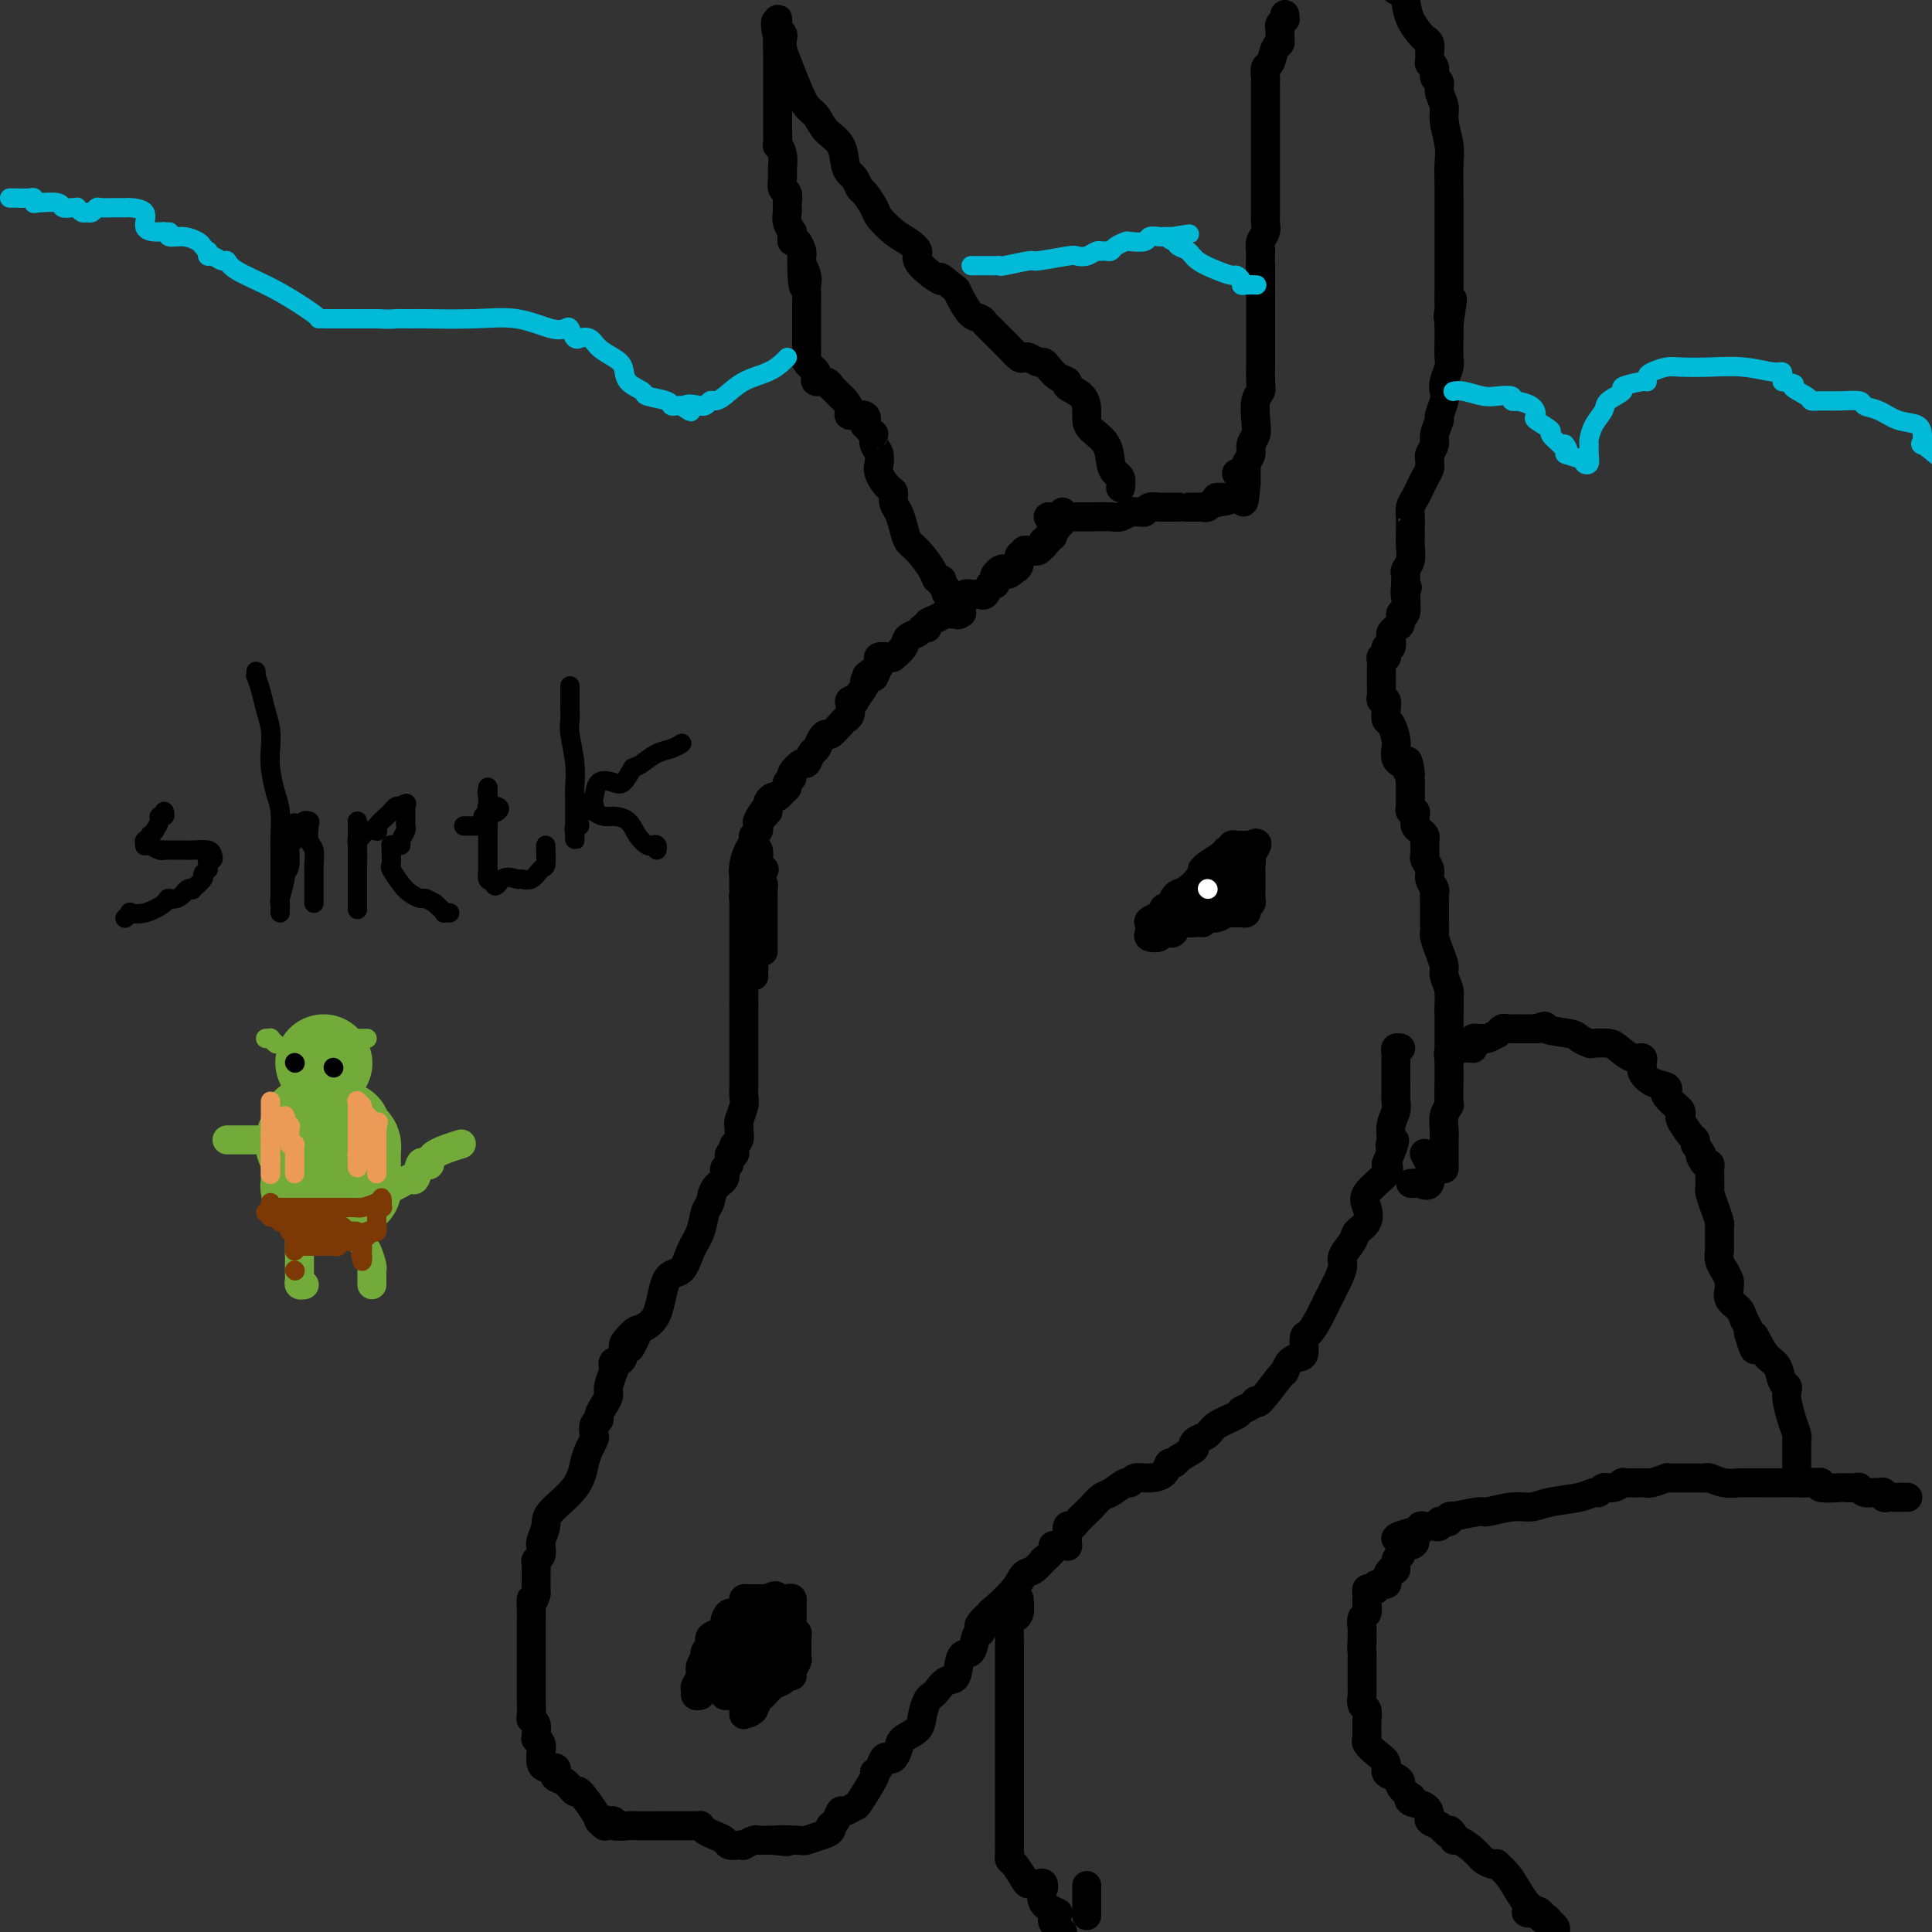 <svg viewBox='0 0 400 400' version='1.1' xmlns='http://www.w3.org/2000/svg' xmlns:xlink='http://www.w3.org/1999/xlink'><rect x="0" y="0" width="400" height="400" fill="#333333" stroke="none"/><g fill='none' stroke='#000000' stroke-width='6' stroke-linecap='round' stroke-linejoin='round'><path d='M220,106c-0.033,0.339 -0.065,0.677 0,1c0.065,0.323 0.229,0.630 0,1c-0.229,0.370 -0.850,0.802 -1,1c-0.150,0.198 0.171,0.162 0,0c-0.171,-0.162 -0.834,-0.451 -1,0c-0.166,0.451 0.166,1.642 0,2c-0.166,0.358 -0.828,-0.115 -1,0c-0.172,0.115 0.147,0.819 0,1c-0.147,0.181 -0.760,-0.162 -1,0c-0.240,0.162 -0.105,0.828 0,1c0.105,0.172 0.182,-0.151 0,0c-0.182,0.151 -0.622,0.777 -1,1c-0.378,0.223 -0.694,0.044 -1,0c-0.306,-0.044 -0.603,0.047 -1,0c-0.397,-0.047 -0.895,-0.233 -1,0c-0.105,0.233 0.182,0.886 0,1c-0.182,0.114 -0.832,-0.310 -1,0c-0.168,0.310 0.147,1.353 0,2c-0.147,0.647 -0.756,0.899 -1,1c-0.244,0.101 -0.122,0.050 0,0'/><path d='M210,118c-1.935,1.853 -1.773,0.485 -2,0c-0.227,-0.485 -0.845,-0.087 -1,0c-0.155,0.087 0.151,-0.136 0,0c-0.151,0.136 -0.761,0.633 -1,1c-0.239,0.367 -0.107,0.606 0,1c0.107,0.394 0.188,0.943 0,1c-0.188,0.057 -0.645,-0.377 -1,0c-0.355,0.377 -0.607,1.564 -1,2c-0.393,0.436 -0.927,0.120 -1,0c-0.073,-0.120 0.313,-0.045 0,0c-0.313,0.045 -1.327,0.058 -2,0c-0.673,-0.058 -1.006,-0.188 -1,0c0.006,0.188 0.350,0.694 0,1c-0.350,0.306 -1.394,0.410 -2,1c-0.606,0.590 -0.774,1.665 -1,2c-0.226,0.335 -0.509,-0.069 -1,0c-0.491,0.069 -1.191,0.610 -2,1c-0.809,0.390 -1.726,0.629 -2,1c-0.274,0.371 0.097,0.876 0,1c-0.097,0.124 -0.661,-0.131 -1,0c-0.339,0.131 -0.455,0.648 -1,1c-0.545,0.352 -1.521,0.539 -2,1c-0.479,0.461 -0.462,1.194 -1,2c-0.538,0.806 -1.633,1.683 -2,2c-0.367,0.317 -0.007,0.074 0,0c0.007,-0.074 -0.338,0.021 -1,0c-0.662,-0.021 -1.640,-0.160 -2,0c-0.360,0.160 -0.103,0.617 0,1c0.103,0.383 0.051,0.691 0,1'/><path d='M182,138c-4.555,3.261 -1.943,1.413 -1,1c0.943,-0.413 0.216,0.608 0,1c-0.216,0.392 0.078,0.155 0,0c-0.078,-0.155 -0.528,-0.227 -1,0c-0.472,0.227 -0.967,0.754 -1,1c-0.033,0.246 0.397,0.212 0,1c-0.397,0.788 -1.622,2.400 -2,3c-0.378,0.600 0.092,0.188 0,0c-0.092,-0.188 -0.745,-0.154 -1,0c-0.255,0.154 -0.114,0.427 0,1c0.114,0.573 0.199,1.445 0,2c-0.199,0.555 -0.683,0.792 -1,1c-0.317,0.208 -0.466,0.389 -1,1c-0.534,0.611 -1.452,1.654 -2,2c-0.548,0.346 -0.724,-0.004 -1,0c-0.276,0.004 -0.650,0.363 -1,1c-0.350,0.637 -0.676,1.550 -1,2c-0.324,0.450 -0.646,0.435 -1,1c-0.354,0.565 -0.740,1.709 -1,2c-0.260,0.291 -0.395,-0.273 -1,0c-0.605,0.273 -1.682,1.382 -2,2c-0.318,0.618 0.122,0.744 0,1c-0.122,0.256 -0.806,0.642 -1,1c-0.194,0.358 0.102,0.687 0,1c-0.102,0.313 -0.602,0.609 -1,1c-0.398,0.391 -0.695,0.878 -1,1c-0.305,0.122 -0.618,-0.122 -1,0c-0.382,0.122 -0.834,0.610 -1,1c-0.166,0.390 -0.048,0.683 0,1c0.048,0.317 0.024,0.659 0,1'/><path d='M159,168c-3.801,4.592 -1.803,1.072 -1,0c0.803,-1.072 0.412,0.304 0,1c-0.412,0.696 -0.847,0.711 -1,1c-0.153,0.289 -0.026,0.850 0,1c0.026,0.150 -0.048,-0.112 0,0c0.048,0.112 0.219,0.599 0,1c-0.219,0.401 -0.829,0.716 -1,1c-0.171,0.284 0.098,0.538 0,1c-0.098,0.462 -0.562,1.131 -1,2c-0.438,0.869 -0.849,1.938 -1,3c-0.151,1.062 -0.040,2.115 0,3c0.040,0.885 0.011,1.600 0,2c-0.011,0.400 -0.003,0.485 0,1c0.003,0.515 0.001,1.460 0,2c-0.001,0.540 -0.000,0.673 0,1c0.000,0.327 0.000,0.846 0,1c-0.000,0.154 -0.000,-0.058 0,0c0.000,0.058 0.000,0.386 0,1c-0.000,0.614 -0.000,1.513 0,2c0.000,0.487 0.000,0.564 0,1c-0.000,0.436 -0.000,1.233 0,2c0.000,0.767 0.000,1.503 0,2c-0.000,0.497 -0.000,0.753 0,1c0.000,0.247 0.000,0.485 0,1c-0.000,0.515 -0.000,1.306 0,2c0.000,0.694 0.000,1.289 0,2c-0.000,0.711 -0.000,1.538 0,2c0.000,0.462 0.000,0.561 0,1c-0.000,0.439 -0.000,1.220 0,2'/><path d='M154,208c-0.000,5.210 -0.000,3.734 0,3c0.000,-0.734 0.000,-0.724 0,0c-0.000,0.724 -0.000,2.164 0,3c0.000,0.836 0.000,1.067 0,2c-0.000,0.933 -0.000,2.568 0,3c0.000,0.432 0.001,-0.338 0,0c-0.001,0.338 -0.004,1.786 0,3c0.004,1.214 0.015,2.195 0,3c-0.015,0.805 -0.057,1.433 0,2c0.057,0.567 0.212,1.073 0,2c-0.212,0.927 -0.793,2.276 -1,3c-0.207,0.724 -0.042,0.824 0,1c0.042,0.176 -0.040,0.430 0,1c0.040,0.570 0.203,1.457 0,2c-0.203,0.543 -0.771,0.741 -1,1c-0.229,0.259 -0.118,0.579 0,1c0.118,0.421 0.244,0.942 0,1c-0.244,0.058 -0.857,-0.348 -1,0c-0.143,0.348 0.183,1.448 0,2c-0.183,0.552 -0.875,0.555 -1,1c-0.125,0.445 0.318,1.333 0,2c-0.318,0.667 -1.398,1.114 -2,2c-0.602,0.886 -0.726,2.210 -1,3c-0.274,0.790 -0.696,1.046 -1,2c-0.304,0.954 -0.489,2.605 -1,4c-0.511,1.395 -1.349,2.534 -2,4c-0.651,1.466 -1.117,3.257 -2,4c-0.883,0.743 -2.185,0.436 -3,2c-0.815,1.564 -1.142,4.998 -2,7c-0.858,2.002 -2.245,2.572 -3,3c-0.755,0.428 -0.877,0.714 -1,1'/><path d='M132,276c-3.144,6.152 -0.506,1.533 0,0c0.506,-1.533 -1.122,0.019 -2,1c-0.878,0.981 -1.006,1.391 -1,2c0.006,0.609 0.146,1.418 0,2c-0.146,0.582 -0.579,0.936 -1,1c-0.421,0.064 -0.830,-0.163 -1,0c-0.170,0.163 -0.101,0.715 0,1c0.101,0.285 0.233,0.304 0,1c-0.233,0.696 -0.832,2.071 -1,3c-0.168,0.929 0.095,1.414 0,2c-0.095,0.586 -0.547,1.274 -1,2c-0.453,0.726 -0.905,1.489 -1,2c-0.095,0.511 0.168,0.769 0,1c-0.168,0.231 -0.766,0.433 -1,1c-0.234,0.567 -0.104,1.497 0,2c0.104,0.503 0.181,0.578 0,1c-0.181,0.422 -0.622,1.190 -1,2c-0.378,0.810 -0.694,1.663 -1,3c-0.306,1.337 -0.604,3.157 -2,5c-1.396,1.843 -3.891,3.707 -5,5c-1.109,1.293 -0.832,2.013 -1,3c-0.168,0.987 -0.781,2.239 -1,3c-0.219,0.761 -0.045,1.030 0,1c0.045,-0.030 -0.041,-0.358 0,0c0.041,0.358 0.207,1.403 0,2c-0.207,0.597 -0.788,0.746 -1,1c-0.212,0.254 -0.057,0.615 0,1c0.057,0.385 0.015,0.796 0,1c-0.015,0.204 -0.004,0.201 0,1c0.004,0.799 0.002,2.399 0,4'/><path d='M111,330c-0.691,2.683 -0.917,0.889 -1,1c-0.083,0.111 -0.022,2.127 0,3c0.022,0.873 0.006,0.602 0,1c-0.006,0.398 -0.002,1.465 0,2c0.002,0.535 0.000,0.536 0,1c-0.000,0.464 -0.000,1.389 0,2c0.000,0.611 -0.000,0.907 0,2c0.000,1.093 0.000,2.983 0,4c-0.000,1.017 -0.001,1.162 0,2c0.001,0.838 0.004,2.370 0,3c-0.004,0.630 -0.015,0.357 0,1c0.015,0.643 0.057,2.201 0,3c-0.057,0.799 -0.212,0.841 0,1c0.212,0.159 0.793,0.437 1,1c0.207,0.563 0.041,1.411 0,2c-0.041,0.589 0.041,0.918 0,1c-0.041,0.082 -0.207,-0.084 0,0c0.207,0.084 0.787,0.417 1,1c0.213,0.583 0.059,1.414 0,2c-0.059,0.586 -0.022,0.927 0,1c0.022,0.073 0.031,-0.121 0,0c-0.031,0.121 -0.101,0.558 0,1c0.101,0.442 0.372,0.891 1,1c0.628,0.109 1.611,-0.120 2,0c0.389,0.120 0.182,0.589 0,1c-0.182,0.411 -0.340,0.765 0,1c0.340,0.235 1.177,0.353 2,1c0.823,0.647 1.633,1.823 2,2c0.367,0.177 0.291,-0.645 1,0c0.709,0.645 2.203,2.756 3,4c0.797,1.244 0.899,1.622 1,2'/><path d='M124,377c2.042,2.161 1.146,0.565 1,0c-0.146,-0.565 0.459,-0.099 1,0c0.541,0.099 1.017,-0.170 1,0c-0.017,0.170 -0.527,0.778 0,1c0.527,0.222 2.092,0.060 3,0c0.908,-0.060 1.160,-0.016 2,0c0.840,0.016 2.267,0.005 4,0c1.733,-0.005 3.770,-0.002 5,0c1.230,0.002 1.652,0.003 2,0c0.348,-0.003 0.621,-0.012 1,0c0.379,0.012 0.865,0.044 1,0c0.135,-0.044 -0.081,-0.166 0,0c0.081,0.166 0.459,0.619 1,1c0.541,0.381 1.245,0.690 2,1c0.755,0.310 1.559,0.620 2,1c0.441,0.380 0.517,0.830 1,1c0.483,0.170 1.372,0.060 2,0c0.628,-0.060 0.996,-0.069 1,0c0.004,0.069 -0.354,0.215 0,0c0.354,-0.215 1.421,-0.790 2,-1c0.579,-0.210 0.671,-0.056 1,0c0.329,0.056 0.896,0.015 1,0c0.104,-0.015 -0.256,-0.004 0,0c0.256,0.004 1.128,0.002 2,0'/><path d='M160,381c5.575,0.622 1.512,0.178 1,0c-0.512,-0.178 2.529,-0.090 4,0c1.471,0.090 1.374,0.182 2,0c0.626,-0.182 1.974,-0.639 3,-1c1.026,-0.361 1.728,-0.626 2,-1c0.272,-0.374 0.113,-0.855 0,-1c-0.113,-0.145 -0.181,0.048 0,0c0.181,-0.048 0.609,-0.338 1,-1c0.391,-0.662 0.743,-1.698 1,-2c0.257,-0.302 0.418,0.130 1,0c0.582,-0.130 1.585,-0.821 2,-1c0.415,-0.179 0.244,0.155 1,-1c0.756,-1.155 2.440,-3.798 3,-5c0.560,-1.202 -0.005,-0.961 0,-1c0.005,-0.039 0.579,-0.356 1,-1c0.421,-0.644 0.688,-1.615 1,-2c0.312,-0.385 0.668,-0.185 1,0c0.332,0.185 0.638,0.357 1,0c0.362,-0.357 0.779,-1.241 1,-2c0.221,-0.759 0.244,-1.394 1,-2c0.756,-0.606 2.243,-1.183 3,-2c0.757,-0.817 0.783,-1.873 1,-3c0.217,-1.127 0.626,-2.326 1,-3c0.374,-0.674 0.715,-0.822 1,-1c0.285,-0.178 0.514,-0.385 1,-1c0.486,-0.615 1.229,-1.639 2,-2c0.771,-0.361 1.568,-0.058 2,-1c0.432,-0.942 0.497,-3.129 1,-4c0.503,-0.871 1.443,-0.427 2,-1c0.557,-0.573 0.731,-2.164 1,-3c0.269,-0.836 0.635,-0.918 1,-1'/><path d='M203,338c3.978,-6.054 0.922,-3.190 0,-2c-0.922,1.190 0.291,0.704 1,0c0.709,-0.704 0.913,-1.626 1,-2c0.087,-0.374 0.056,-0.199 1,-1c0.944,-0.801 2.864,-2.577 4,-4c1.136,-1.423 1.489,-2.493 2,-3c0.511,-0.507 1.180,-0.451 2,-1c0.820,-0.549 1.792,-1.702 2,-2c0.208,-0.298 -0.348,0.260 0,0c0.348,-0.260 1.600,-1.338 2,-2c0.400,-0.662 -0.050,-0.908 0,-1c0.050,-0.092 0.602,-0.030 1,0c0.398,0.030 0.642,0.029 1,0c0.358,-0.029 0.831,-0.084 1,0c0.169,0.084 0.033,0.308 0,0c-0.033,-0.308 0.037,-1.147 0,-2c-0.037,-0.853 -0.179,-1.719 0,-2c0.179,-0.281 0.681,0.023 1,0c0.319,-0.023 0.454,-0.372 1,-1c0.546,-0.628 1.502,-1.535 2,-2c0.498,-0.465 0.540,-0.488 1,-1c0.460,-0.512 1.340,-1.514 2,-2c0.660,-0.486 1.099,-0.455 2,-1c0.901,-0.545 2.262,-1.664 3,-2c0.738,-0.336 0.852,0.113 1,0c0.148,-0.113 0.330,-0.786 1,-1c0.670,-0.214 1.829,0.031 3,0c1.171,-0.031 2.355,-0.338 3,-1c0.645,-0.662 0.751,-1.678 1,-2c0.249,-0.322 0.643,0.051 1,0c0.357,-0.051 0.679,-0.525 1,-1'/><path d='M244,302c4.246,-2.572 3.362,-2.001 3,-2c-0.362,0.001 -0.202,-0.567 0,-1c0.202,-0.433 0.445,-0.732 1,-1c0.555,-0.268 1.423,-0.505 2,-1c0.577,-0.495 0.862,-1.248 2,-2c1.138,-0.752 3.128,-1.503 4,-2c0.872,-0.497 0.626,-0.740 1,-1c0.374,-0.260 1.368,-0.537 2,-1c0.632,-0.463 0.904,-1.111 1,-1c0.096,0.111 0.018,0.983 1,0c0.982,-0.983 3.023,-3.819 4,-5c0.977,-1.181 0.888,-0.705 1,-1c0.112,-0.295 0.424,-1.359 1,-2c0.576,-0.641 1.414,-0.859 2,-1c0.586,-0.141 0.919,-0.203 1,-1c0.081,-0.797 -0.091,-2.327 0,-3c0.091,-0.673 0.445,-0.488 1,-1c0.555,-0.512 1.310,-1.722 2,-3c0.690,-1.278 1.316,-2.625 2,-4c0.684,-1.375 1.425,-2.777 2,-4c0.575,-1.223 0.984,-2.266 1,-3c0.016,-0.734 -0.363,-1.158 0,-2c0.363,-0.842 1.466,-2.100 2,-3c0.534,-0.900 0.498,-1.442 1,-2c0.502,-0.558 1.543,-1.133 2,-2c0.457,-0.867 0.329,-2.026 0,-3c-0.329,-0.974 -0.858,-1.762 0,-3c0.858,-1.238 3.102,-2.925 4,-4c0.898,-1.075 0.449,-1.537 0,-2'/><path d='M287,241c2.852,-6.917 1.482,-4.708 1,-4c-0.482,0.708 -0.077,-0.085 0,-1c0.077,-0.915 -0.176,-1.954 0,-3c0.176,-1.046 0.779,-2.100 1,-3c0.221,-0.900 0.059,-1.645 0,-2c-0.059,-0.355 -0.016,-0.319 0,-1c0.016,-0.681 0.005,-2.080 0,-3c-0.005,-0.920 -0.002,-1.360 0,-2c0.002,-0.640 0.004,-1.478 0,-2c-0.004,-0.522 -0.015,-0.728 0,-1c0.015,-0.272 0.056,-0.609 0,-1c-0.056,-0.391 -0.207,-0.836 0,-1c0.207,-0.164 0.774,-0.047 1,0c0.226,0.047 0.113,0.023 0,0'/><path d='M217,107c0.338,-0.000 0.675,-0.000 1,0c0.325,0.000 0.636,0.000 1,0c0.364,-0.000 0.780,-0.000 1,0c0.220,0.000 0.242,0.000 1,0c0.758,-0.000 2.251,-0.000 3,0c0.749,0.000 0.753,0.001 1,0c0.247,-0.001 0.738,-0.004 1,0c0.262,0.004 0.294,0.015 1,0c0.706,-0.015 2.087,-0.057 3,0c0.913,0.057 1.358,0.212 2,0c0.642,-0.212 1.480,-0.793 2,-1c0.520,-0.207 0.721,-0.041 1,0c0.279,0.041 0.637,-0.041 1,0c0.363,0.041 0.732,0.207 1,0c0.268,-0.207 0.435,-0.788 1,-1c0.565,-0.212 1.528,-0.057 2,0c0.472,0.057 0.452,0.015 1,0c0.548,-0.015 1.665,-0.004 2,0c0.335,0.004 -0.110,0.001 0,0c0.110,-0.001 0.775,-0.001 1,0c0.225,0.001 0.011,0.001 0,0c-0.011,-0.001 0.182,-0.004 1,0c0.818,0.004 2.261,0.015 3,0c0.739,-0.015 0.776,-0.056 1,0c0.224,0.056 0.637,0.207 1,0c0.363,-0.207 0.675,-0.774 1,-1c0.325,-0.226 0.662,-0.113 1,0'/><path d='M252,104c5.238,-0.690 0.833,-0.917 0,-1c-0.833,-0.083 1.905,-0.024 3,0c1.095,0.024 0.548,0.012 0,0'/><path d='M243,187c-0.077,-0.318 -0.154,-0.635 0,-1c0.154,-0.365 0.538,-0.777 1,-1c0.462,-0.223 1.000,-0.258 2,-1c1.000,-0.742 2.461,-2.191 3,-3c0.539,-0.809 0.158,-0.977 0,-1c-0.158,-0.023 -0.091,0.100 0,0c0.091,-0.100 0.205,-0.423 1,-1c0.795,-0.577 2.269,-1.409 3,-2c0.731,-0.591 0.717,-0.943 1,-1c0.283,-0.057 0.863,0.181 1,0c0.137,-0.181 -0.171,-0.781 0,-1c0.171,-0.219 0.819,-0.059 1,0c0.181,0.059 -0.106,0.016 0,0c0.106,-0.016 0.606,-0.004 1,0c0.394,0.004 0.684,0.001 1,0c0.316,-0.001 0.658,-0.001 1,0'/><path d='M259,175c2.475,-1.452 0.663,0.916 0,2c-0.663,1.084 -0.178,0.882 0,1c0.178,0.118 0.048,0.556 0,1c-0.048,0.444 -0.013,0.892 0,1c0.013,0.108 0.003,-0.126 0,0c-0.003,0.126 -0.001,0.611 0,1c0.001,0.389 -0.000,0.681 0,1c0.000,0.319 0.001,0.664 0,1c-0.001,0.336 -0.004,0.664 0,1c0.004,0.336 0.015,0.681 0,1c-0.015,0.319 -0.056,0.611 0,1c0.056,0.389 0.208,0.875 0,1c-0.208,0.125 -0.778,-0.110 -1,0c-0.222,0.110 -0.097,0.565 0,1c0.097,0.435 0.166,0.848 0,1c-0.166,0.152 -0.566,0.041 -1,0c-0.434,-0.041 -0.903,-0.012 -1,0c-0.097,0.012 0.179,0.007 0,0c-0.179,-0.007 -0.811,-0.016 -1,0c-0.189,0.016 0.065,0.057 0,0c-0.065,-0.057 -0.451,-0.211 -1,0c-0.549,0.211 -1.263,0.788 -2,1c-0.737,0.212 -1.496,0.061 -2,0c-0.504,-0.061 -0.752,-0.030 -1,0'/><path d='M249,190c-1.505,0.691 -0.266,0.918 0,1c0.266,0.082 -0.439,0.020 -1,0c-0.561,-0.020 -0.976,0.002 -1,0c-0.024,-0.002 0.344,-0.029 0,0c-0.344,0.029 -1.401,0.113 -2,0c-0.599,-0.113 -0.739,-0.424 -1,0c-0.261,0.424 -0.642,1.581 -1,2c-0.358,0.419 -0.692,0.099 -1,0c-0.308,-0.099 -0.590,0.024 -1,0c-0.410,-0.024 -0.947,-0.194 -1,0c-0.053,0.194 0.377,0.753 0,1c-0.377,0.247 -1.563,0.182 -2,0c-0.437,-0.182 -0.125,-0.481 0,-1c0.125,-0.519 0.062,-1.260 0,-2'/><path d='M238,191c-1.014,-0.234 1.950,-1.320 3,-2c1.050,-0.680 0.184,-0.956 0,-1c-0.184,-0.044 0.314,0.143 1,0c0.686,-0.143 1.561,-0.615 2,-1c0.439,-0.385 0.443,-0.681 1,-1c0.557,-0.319 1.669,-0.660 2,-1c0.331,-0.340 -0.118,-0.680 0,-1c0.118,-0.320 0.805,-0.621 1,-1c0.195,-0.379 -0.101,-0.836 0,-1c0.101,-0.164 0.601,-0.033 1,0c0.399,0.033 0.699,-0.030 1,0c0.301,0.030 0.603,0.155 1,0c0.397,-0.155 0.890,-0.588 1,-1c0.110,-0.412 -0.163,-0.803 0,-1c0.163,-0.197 0.761,-0.199 1,0c0.239,0.199 0.120,0.600 0,1'/><path d='M253,181c2.319,-1.373 0.617,0.196 0,1c-0.617,0.804 -0.151,0.843 0,1c0.151,0.157 -0.015,0.433 0,1c0.015,0.567 0.212,1.424 0,2c-0.212,0.576 -0.831,0.871 -1,1c-0.169,0.129 0.113,0.091 0,0c-0.113,-0.091 -0.621,-0.235 -1,0c-0.379,0.235 -0.627,0.850 -1,1c-0.373,0.150 -0.870,-0.166 -1,0c-0.130,0.166 0.106,0.815 0,1c-0.106,0.185 -0.554,-0.094 -1,0c-0.446,0.094 -0.890,0.561 -1,1c-0.110,0.439 0.115,0.850 0,1c-0.115,0.150 -0.569,0.040 -1,0c-0.431,-0.040 -0.837,-0.012 -1,0c-0.163,0.012 -0.081,0.006 0,0'/><path d='M158,180c0.204,0.002 0.409,0.003 0,0c-0.409,-0.003 -1.430,-0.012 -2,0c-0.570,0.012 -0.689,0.044 -1,0c-0.311,-0.044 -0.815,-0.166 -1,0c-0.185,0.166 -0.050,0.618 0,1c0.050,0.382 0.014,0.694 0,1c-0.014,0.306 -0.005,0.608 0,1c0.005,0.392 0.005,0.875 0,1c-0.005,0.125 -0.015,-0.107 0,0c0.015,0.107 0.057,0.554 0,1c-0.057,0.446 -0.211,0.893 0,1c0.211,0.107 0.788,-0.125 1,0c0.212,0.125 0.061,0.607 0,1c-0.061,0.393 -0.030,0.696 0,1'/><path d='M155,188c-0.000,1.477 -0.001,1.169 0,1c0.001,-0.169 0.004,-0.199 0,0c-0.004,0.199 -0.015,0.627 0,1c0.015,0.373 0.057,0.689 0,1c-0.057,0.311 -0.211,0.615 0,1c0.211,0.385 0.789,0.851 1,1c0.211,0.149 0.057,-0.020 0,0c-0.057,0.020 -0.015,0.230 0,1c0.015,0.770 0.005,2.101 0,3c-0.005,0.899 -0.005,1.365 0,2c0.005,0.635 0.014,1.439 0,2c-0.014,0.561 -0.053,0.880 0,1c0.053,0.120 0.196,0.043 0,0c-0.196,-0.043 -0.732,-0.052 -1,0c-0.268,0.052 -0.268,0.164 0,0c0.268,-0.164 0.804,-0.605 1,-1c0.196,-0.395 0.053,-0.745 0,-1c-0.053,-0.255 -0.014,-0.415 0,-1c0.014,-0.585 0.004,-1.596 0,-2c-0.004,-0.404 -0.002,-0.202 0,0'/><path d='M156,197c0.000,-0.797 0.000,-0.790 0,-1c-0.000,-0.210 -0.000,-0.638 0,-1c0.000,-0.362 0.000,-0.660 0,-1c-0.000,-0.340 -0.000,-0.724 0,-1c0.000,-0.276 0.000,-0.445 0,-1c-0.000,-0.555 -0.000,-1.497 0,-2c0.000,-0.503 0.000,-0.567 0,-1c-0.000,-0.433 -0.000,-1.233 0,-2c0.000,-0.767 0.000,-1.500 0,-2c-0.000,-0.500 -0.000,-0.768 0,-1c0.000,-0.232 0.000,-0.429 0,-1c-0.000,-0.571 -0.001,-1.515 0,-2c0.001,-0.485 0.004,-0.510 0,-1c-0.004,-0.490 -0.015,-1.445 0,-2c0.015,-0.555 0.057,-0.710 0,-1c-0.057,-0.290 -0.211,-0.715 0,-1c0.211,-0.285 0.789,-0.432 1,0c0.211,0.432 0.057,1.442 0,2c-0.057,0.558 -0.015,0.665 0,1c0.015,0.335 0.004,0.898 0,1c-0.004,0.102 -0.001,-0.257 0,0c0.001,0.257 0.001,1.128 0,2'/><path d='M157,182c0.094,0.862 -0.171,1.018 0,1c0.171,-0.018 0.778,-0.209 1,0c0.222,0.209 0.060,0.818 0,1c-0.060,0.182 -0.016,-0.064 0,0c0.016,0.064 0.004,0.437 0,1c-0.004,0.563 -0.001,1.317 0,2c0.001,0.683 0.000,1.296 0,2c-0.000,0.704 -0.000,1.498 0,2c0.000,0.502 0.000,0.712 0,1c-0.000,0.288 -0.000,0.655 0,1c0.000,0.345 0.000,0.667 0,1c-0.000,0.333 -0.000,0.678 0,1c0.000,0.322 0.000,0.622 0,1c-0.000,0.378 -0.000,0.832 0,1c0.000,0.168 0.000,0.048 0,0c-0.000,-0.048 -0.000,-0.024 0,0'/><path d='M145,351c-0.431,0.096 -0.863,0.192 -1,0c-0.137,-0.192 0.020,-0.671 0,-1c-0.020,-0.329 -0.217,-0.508 0,-1c0.217,-0.492 0.847,-1.297 1,-2c0.153,-0.703 -0.171,-1.306 0,-2c0.171,-0.694 0.837,-1.481 1,-2c0.163,-0.519 -0.177,-0.769 0,-1c0.177,-0.231 0.870,-0.442 1,-1c0.130,-0.558 -0.303,-1.464 0,-2c0.303,-0.536 1.341,-0.702 2,-1c0.659,-0.298 0.937,-0.727 1,-1c0.063,-0.273 -0.089,-0.388 0,-1c0.089,-0.612 0.419,-1.719 1,-2c0.581,-0.281 1.413,0.264 2,0c0.587,-0.264 0.931,-1.339 1,-2c0.069,-0.661 -0.135,-0.909 0,-1c0.135,-0.091 0.610,-0.024 1,0c0.390,0.024 0.696,0.007 1,0c0.304,-0.007 0.607,-0.002 1,0c0.393,0.002 0.875,0.000 1,0c0.125,-0.000 -0.107,-0.000 0,0c0.107,0.000 0.554,0.000 1,0'/><path d='M159,331c2.204,-1.241 1.715,-0.344 2,0c0.285,0.344 1.344,0.135 2,0c0.656,-0.135 0.908,-0.196 1,0c0.092,0.196 0.025,0.648 0,1c-0.025,0.352 -0.006,0.605 0,1c0.006,0.395 0.001,0.933 0,1c-0.001,0.067 0.004,-0.337 0,0c-0.004,0.337 -0.015,1.414 0,2c0.015,0.586 0.057,0.682 0,1c-0.057,0.318 -0.211,0.858 0,1c0.211,0.142 0.789,-0.116 1,0c0.211,0.116 0.057,0.605 0,1c-0.057,0.395 -0.015,0.698 0,1c0.015,0.302 0.005,0.605 0,1c-0.005,0.395 -0.005,0.883 0,1c0.005,0.117 0.016,-0.136 0,0c-0.016,0.136 -0.060,0.663 0,1c0.060,0.337 0.224,0.486 0,1c-0.224,0.514 -0.836,1.394 -1,2c-0.164,0.606 0.121,0.940 0,1c-0.121,0.060 -0.648,-0.153 -1,0c-0.352,0.153 -0.528,0.674 -1,1c-0.472,0.326 -1.240,0.459 -2,1c-0.760,0.541 -1.512,1.492 -2,2c-0.488,0.508 -0.711,0.574 -1,1c-0.289,0.426 -0.645,1.213 -1,2'/><path d='M156,354c-1.845,1.644 -1.959,0.256 -2,0c-0.041,-0.256 -0.011,0.622 0,1c0.011,0.378 0.003,0.257 0,0c-0.003,-0.257 -0.001,-0.650 0,-1c0.001,-0.350 0.000,-0.657 0,-1c-0.000,-0.343 -0.000,-0.723 0,-1c0.000,-0.277 0.000,-0.451 0,-1c-0.000,-0.549 -0.000,-1.473 0,-2c0.000,-0.527 0.000,-0.656 0,-1c-0.000,-0.344 -0.001,-0.904 0,-1c0.001,-0.096 0.004,0.273 0,0c-0.004,-0.273 -0.016,-1.186 0,-2c0.016,-0.814 0.061,-1.527 0,-2c-0.061,-0.473 -0.226,-0.704 0,-1c0.226,-0.296 0.844,-0.657 1,-1c0.156,-0.343 -0.150,-0.669 0,-1c0.150,-0.331 0.757,-0.666 1,-1c0.243,-0.334 0.121,-0.667 0,-1'/><path d='M156,338c0.163,-2.427 0.569,-0.493 1,0c0.431,0.493 0.886,-0.453 1,-1c0.114,-0.547 -0.113,-0.694 0,-1c0.113,-0.306 0.566,-0.772 1,-1c0.434,-0.228 0.848,-0.217 1,0c0.152,0.217 0.041,0.639 0,1c-0.041,0.361 -0.011,0.660 0,1c0.011,0.340 0.003,0.721 0,1c-0.003,0.279 0.000,0.455 0,1c-0.000,0.545 -0.004,1.459 0,2c0.004,0.541 0.016,0.709 0,1c-0.016,0.291 -0.061,0.705 0,1c0.061,0.295 0.227,0.470 0,1c-0.227,0.530 -0.849,1.414 -1,2c-0.151,0.586 0.167,0.874 0,1c-0.167,0.126 -0.818,0.089 -1,0c-0.182,-0.089 0.106,-0.230 0,0c-0.106,0.230 -0.605,0.831 -1,1c-0.395,0.169 -0.684,-0.095 -1,0c-0.316,0.095 -0.658,0.547 -1,1'/><path d='M155,349c-0.956,0.996 -0.847,0.984 -1,1c-0.153,0.016 -0.566,0.058 -1,0c-0.434,-0.058 -0.887,-0.215 -1,0c-0.113,0.215 0.113,0.802 0,1c-0.113,0.198 -0.566,0.008 -1,0c-0.434,-0.008 -0.848,0.167 -1,0c-0.152,-0.167 -0.040,-0.678 0,-1c0.040,-0.322 0.010,-0.457 0,-1c-0.010,-0.543 0.001,-1.493 0,-2c-0.001,-0.507 -0.014,-0.570 0,-1c0.014,-0.430 0.056,-1.228 0,-2c-0.056,-0.772 -0.211,-1.517 0,-2c0.211,-0.483 0.788,-0.704 1,-1c0.212,-0.296 0.061,-0.667 0,-1c-0.061,-0.333 -0.030,-0.629 0,-1c0.030,-0.371 0.061,-0.818 0,-1c-0.061,-0.182 -0.212,-0.100 0,0c0.212,0.100 0.788,0.219 1,0c0.212,-0.219 0.061,-0.777 0,-1c-0.061,-0.223 -0.030,-0.112 0,0'/><path d='M293,245c-0.522,-0.009 -1.044,-0.017 -1,0c0.044,0.017 0.652,0.060 1,0c0.348,-0.060 0.434,-0.224 1,0c0.566,0.224 1.612,0.837 2,0c0.388,-0.837 0.118,-3.125 0,-4c-0.118,-0.875 -0.083,-0.338 0,0c0.083,0.338 0.215,0.476 0,0c-0.215,-0.476 -0.776,-1.564 -1,-2c-0.224,-0.436 -0.112,-0.218 0,0'/><path d='M300,219c-0.135,-0.453 -0.271,-0.906 0,-1c0.271,-0.094 0.948,0.172 1,0c0.052,-0.172 -0.522,-0.781 0,-1c0.522,-0.219 2.139,-0.048 3,0c0.861,0.048 0.966,-0.025 1,0c0.034,0.025 -0.002,0.150 0,0c0.002,-0.150 0.041,-0.575 0,-1c-0.041,-0.425 -0.161,-0.850 0,-1c0.161,-0.150 0.603,-0.025 1,0c0.397,0.025 0.750,-0.050 1,0c0.250,0.050 0.395,0.224 1,0c0.605,-0.224 1.668,-0.845 2,-1c0.332,-0.155 -0.066,0.154 0,0c0.066,-0.154 0.595,-0.773 1,-1c0.405,-0.227 0.685,-0.061 1,0c0.315,0.061 0.666,0.016 1,0c0.334,-0.016 0.650,-0.004 1,0c0.350,0.004 0.733,0.001 1,0c0.267,-0.001 0.418,-0.000 1,0c0.582,0.000 1.595,0.000 2,0c0.405,-0.000 0.203,-0.000 0,0'/><path d='M318,213c2.958,-0.977 1.354,-0.419 2,0c0.646,0.419 3.542,0.700 5,1c1.458,0.300 1.478,0.618 2,1c0.522,0.382 1.547,0.828 2,1c0.453,0.172 0.336,0.070 1,0c0.664,-0.070 2.111,-0.107 3,0c0.889,0.107 1.219,0.358 2,1c0.781,0.642 2.012,1.677 3,2c0.988,0.323 1.733,-0.064 2,0c0.267,0.064 0.054,0.580 0,1c-0.054,0.420 0.049,0.743 0,1c-0.049,0.257 -0.249,0.449 0,1c0.249,0.551 0.949,1.461 2,2c1.051,0.539 2.453,0.708 3,1c0.547,0.292 0.238,0.709 0,1c-0.238,0.291 -0.405,0.457 0,1c0.405,0.543 1.383,1.462 2,2c0.617,0.538 0.873,0.693 1,1c0.127,0.307 0.125,0.765 0,1c-0.125,0.235 -0.374,0.249 0,1c0.374,0.751 1.370,2.241 2,3c0.630,0.759 0.894,0.788 1,1c0.106,0.212 0.053,0.606 0,1'/><path d='M351,237c2.193,3.113 1.176,1.895 1,2c-0.176,0.105 0.489,1.533 1,2c0.511,0.467 0.869,-0.025 1,0c0.131,0.025 0.034,0.569 0,1c-0.034,0.431 -0.006,0.751 0,1c0.006,0.249 -0.009,0.427 0,1c0.009,0.573 0.041,1.540 0,2c-0.041,0.460 -0.155,0.412 0,1c0.155,0.588 0.577,1.810 1,3c0.423,1.190 0.845,2.346 1,3c0.155,0.654 0.041,0.806 0,1c-0.041,0.194 -0.011,0.429 0,1c0.011,0.571 0.002,1.479 0,2c-0.002,0.521 0.004,0.655 0,1c-0.004,0.345 -0.016,0.900 0,1c0.016,0.100 0.061,-0.254 0,0c-0.061,0.254 -0.227,1.115 0,2c0.227,0.885 0.846,1.795 1,2c0.154,0.205 -0.157,-0.293 0,0c0.157,0.293 0.781,1.377 1,2c0.219,0.623 0.033,0.786 0,1c-0.033,0.214 0.086,0.481 0,1c-0.086,0.519 -0.377,1.291 0,2c0.377,0.709 1.421,1.355 2,2c0.579,0.645 0.694,1.289 1,2c0.306,0.711 0.802,1.489 1,2c0.198,0.511 0.099,0.756 0,1'/><path d='M362,276c1.892,6.242 1.123,2.349 1,1c-0.123,-1.349 0.402,-0.152 1,1c0.598,1.152 1.271,2.259 2,3c0.729,0.741 1.515,1.117 2,2c0.485,0.883 0.669,2.273 1,3c0.331,0.727 0.811,0.790 1,1c0.189,0.210 0.089,0.568 0,1c-0.089,0.432 -0.168,0.938 0,2c0.168,1.062 0.581,2.680 1,4c0.419,1.320 0.844,2.342 1,3c0.156,0.658 0.042,0.954 0,1c-0.042,0.046 -0.011,-0.156 0,0c0.011,0.156 0.003,0.672 0,1c-0.003,0.328 -0.001,0.470 0,1c0.001,0.530 0.000,1.449 0,2c-0.000,0.551 -0.000,0.735 0,1c0.000,0.265 0.000,0.610 0,1c-0.000,0.390 -0.000,0.826 0,1c0.000,0.174 0.000,0.087 0,0'/><path d='M395,310c-0.478,0.001 -0.955,0.001 -1,0c-0.045,-0.001 0.343,-0.004 0,0c-0.343,0.004 -1.416,0.015 -2,0c-0.584,-0.015 -0.680,-0.057 -1,0c-0.320,0.057 -0.863,0.212 -1,0c-0.137,-0.212 0.132,-0.793 0,-1c-0.132,-0.207 -0.664,-0.041 -1,0c-0.336,0.041 -0.476,-0.041 -1,0c-0.524,0.041 -1.432,0.207 -2,0c-0.568,-0.207 -0.794,-0.787 -1,-1c-0.206,-0.213 -0.390,-0.061 -1,0c-0.610,0.061 -1.644,0.030 -2,0c-0.356,-0.030 -0.034,-0.060 -1,0c-0.966,0.060 -3.222,0.208 -4,0c-0.778,-0.208 -0.080,-0.774 0,-1c0.080,-0.226 -0.460,-0.113 -1,0'/><path d='M376,307c-3.276,-0.464 -1.967,-0.124 -2,0c-0.033,0.124 -1.407,0.033 -2,0c-0.593,-0.033 -0.405,-0.009 -1,0c-0.595,0.009 -1.972,0.003 -3,0c-1.028,-0.003 -1.708,-0.005 -3,0c-1.292,0.005 -3.197,0.015 -4,0c-0.803,-0.015 -0.505,-0.057 -1,0c-0.495,0.057 -1.782,0.211 -3,0c-1.218,-0.211 -2.368,-0.789 -3,-1c-0.632,-0.211 -0.745,-0.057 -1,0c-0.255,0.057 -0.653,0.015 -1,0c-0.347,-0.015 -0.644,-0.004 -1,0c-0.356,0.004 -0.772,-0.000 -1,0c-0.228,0.000 -0.267,0.004 -1,0c-0.733,-0.004 -2.158,-0.015 -3,0c-0.842,0.015 -1.100,0.057 -1,0c0.100,-0.057 0.560,-0.211 0,0c-0.560,0.211 -2.139,0.789 -3,1c-0.861,0.211 -1.004,0.057 -1,0c0.004,-0.057 0.155,-0.015 0,0c-0.155,0.015 -0.616,0.004 -1,0c-0.384,-0.004 -0.692,-0.002 -1,0'/><path d='M339,307c-5.908,0.001 -2.177,0.004 -1,0c1.177,-0.004 -0.199,-0.016 -1,0c-0.801,0.016 -1.027,0.061 -1,0c0.027,-0.061 0.306,-0.227 0,0c-0.306,0.227 -1.198,0.849 -2,1c-0.802,0.151 -1.512,-0.167 -2,0c-0.488,0.167 -0.752,0.819 -1,1c-0.248,0.181 -0.479,-0.110 -1,0c-0.521,0.110 -1.331,0.622 -3,1c-1.669,0.378 -4.197,0.622 -6,1c-1.803,0.378 -2.880,0.890 -4,1c-1.120,0.110 -2.281,-0.180 -4,0c-1.719,0.180 -3.995,0.832 -5,1c-1.005,0.168 -0.738,-0.147 -2,0c-1.262,0.147 -4.054,0.758 -5,1c-0.946,0.242 -0.047,0.116 0,0c0.047,-0.116 -0.757,-0.224 -1,0c-0.243,0.224 0.076,0.778 0,1c-0.076,0.222 -0.546,0.112 -1,0c-0.454,-0.112 -0.891,-0.226 -1,0c-0.109,0.226 0.112,0.793 0,1c-0.112,0.207 -0.556,0.054 -1,0c-0.444,-0.054 -0.889,-0.011 -1,0c-0.111,0.011 0.111,-0.011 0,0c-0.111,0.011 -0.556,0.054 -1,0c-0.444,-0.054 -0.889,-0.207 -1,0c-0.111,0.207 0.111,0.773 0,1c-0.111,0.227 -0.556,0.113 -1,0'/><path d='M293,317c-7.354,1.936 -2.740,1.776 -1,2c1.740,0.224 0.606,0.832 0,1c-0.606,0.168 -0.683,-0.105 -1,0c-0.317,0.105 -0.872,0.587 -1,1c-0.128,0.413 0.172,0.758 0,1c-0.172,0.242 -0.814,0.380 -1,1c-0.186,0.620 0.086,1.720 0,2c-0.086,0.280 -0.530,-0.261 -1,0c-0.470,0.261 -0.966,1.324 -1,2c-0.034,0.676 0.393,0.965 0,1c-0.393,0.035 -1.608,-0.184 -2,0c-0.392,0.184 0.039,0.771 0,1c-0.039,0.229 -0.547,0.102 -1,0c-0.453,-0.102 -0.853,-0.178 -1,0c-0.147,0.178 -0.043,0.610 0,1c0.043,0.390 0.026,0.738 0,1c-0.026,0.262 -0.059,0.437 0,1c0.059,0.563 0.212,1.513 0,2c-0.212,0.487 -0.789,0.512 -1,1c-0.211,0.488 -0.057,1.440 0,2c0.057,0.560 0.015,0.728 0,1c-0.015,0.272 -0.004,0.649 0,1c0.004,0.351 0.002,0.675 0,1'/><path d='M282,340c-0.155,1.749 -0.041,1.620 0,2c0.041,0.380 0.011,1.268 0,2c-0.011,0.732 -0.003,1.308 0,2c0.003,0.692 -0.000,1.499 0,2c0.000,0.501 0.004,0.696 0,1c-0.004,0.304 -0.015,0.716 0,1c0.015,0.284 0.057,0.440 0,1c-0.057,0.560 -0.211,1.525 0,2c0.211,0.475 0.789,0.460 1,1c0.211,0.540 0.057,1.636 0,2c-0.057,0.364 -0.017,-0.006 0,0c0.017,0.006 0.010,0.386 0,1c-0.010,0.614 -0.023,1.463 0,2c0.023,0.537 0.081,0.764 0,1c-0.081,0.236 -0.303,0.483 0,1c0.303,0.517 1.129,1.305 2,2c0.871,0.695 1.787,1.298 2,2c0.213,0.702 -0.275,1.502 0,2c0.275,0.498 1.314,0.693 2,1c0.686,0.307 1.018,0.727 1,1c-0.018,0.273 -0.387,0.401 0,1c0.387,0.599 1.530,1.670 2,2c0.470,0.330 0.268,-0.080 0,0c-0.268,0.080 -0.602,0.651 0,1c0.602,0.349 2.141,0.475 3,1c0.859,0.525 1.039,1.449 1,2c-0.039,0.551 -0.297,0.729 0,1c0.297,0.271 1.148,0.636 2,1'/><path d='M298,378c2.711,2.968 1.990,1.390 2,1c0.010,-0.390 0.751,0.410 1,1c0.249,0.590 0.007,0.971 0,1c-0.007,0.029 0.223,-0.293 1,0c0.777,0.293 2.101,1.201 3,2c0.899,0.799 1.371,1.487 2,2c0.629,0.513 1.414,0.850 2,1c0.586,0.150 0.973,0.114 1,0c0.027,-0.114 -0.305,-0.305 0,0c0.305,0.305 1.246,1.105 2,2c0.754,0.895 1.322,1.886 2,3c0.678,1.114 1.467,2.351 2,3c0.533,0.649 0.811,0.710 1,1c0.189,0.290 0.288,0.810 0,1c-0.288,0.190 -0.962,0.051 -1,0c-0.038,-0.051 0.561,-0.015 1,0c0.439,0.015 0.720,0.007 1,0'/><path d='M318,396c3.030,2.802 0.604,0.806 0,0c-0.604,-0.806 0.612,-0.423 1,0c0.388,0.423 -0.054,0.887 0,1c0.054,0.113 0.602,-0.124 1,0c0.398,0.124 0.646,0.610 1,1c0.354,0.390 0.816,0.683 1,1c0.184,0.317 0.092,0.659 0,1'/><path d='M211,331c0.083,1.162 0.166,2.325 0,3c-0.166,0.675 -0.580,0.864 -1,1c-0.420,0.136 -0.845,0.220 -1,1c-0.155,0.780 -0.042,2.254 0,3c0.042,0.746 0.011,0.762 0,1c-0.011,0.238 -0.003,0.698 0,1c0.003,0.302 0.001,0.447 0,1c-0.001,0.553 -0.000,1.513 0,2c0.000,0.487 0.000,0.501 0,1c-0.000,0.499 -0.000,1.483 0,2c0.000,0.517 0.000,0.567 0,1c-0.000,0.433 -0.000,1.248 0,2c0.000,0.752 0.000,1.442 0,3c-0.000,1.558 -0.000,3.984 0,6c0.000,2.016 -0.000,3.622 0,5c0.000,1.378 0.000,2.529 0,4c-0.000,1.471 -0.000,3.261 0,4c0.000,0.739 0.000,0.425 0,1c-0.000,0.575 -0.000,2.038 0,3c0.000,0.962 0.000,1.424 0,2c-0.000,0.576 -0.001,1.268 0,2c0.001,0.732 0.002,1.504 0,2c-0.002,0.496 -0.009,0.716 0,1c0.009,0.284 0.033,0.633 0,1c-0.033,0.367 -0.124,0.753 0,1c0.124,0.247 0.464,0.356 1,1c0.536,0.644 1.268,1.822 2,3'/><path d='M212,389c0.642,1.156 0.746,1.046 1,1c0.254,-0.046 0.657,-0.029 1,0c0.343,0.029 0.624,0.070 1,0c0.376,-0.070 0.845,-0.249 1,0c0.155,0.249 -0.005,0.928 0,1c0.005,0.072 0.173,-0.461 0,0c-0.173,0.461 -0.689,1.915 0,3c0.689,1.085 2.582,1.799 3,2c0.418,0.201 -0.641,-0.111 -1,0c-0.359,0.111 -0.020,0.645 0,1c0.020,0.355 -0.280,0.530 0,1c0.280,0.470 1.140,1.235 2,2'/><path d='M225,396c0.000,0.556 0.000,1.111 0,0c0.000,-1.111 0.000,-3.889 0,-5c0.000,-1.111 0.000,-0.556 0,0'/><path d='M299,242c-0.001,0.011 -0.001,0.022 0,-1c0.001,-1.022 0.004,-3.076 0,-4c-0.004,-0.924 -0.015,-0.717 0,-1c0.015,-0.283 0.057,-1.055 0,-2c-0.057,-0.945 -0.211,-2.064 0,-3c0.211,-0.936 0.789,-1.689 1,-2c0.211,-0.311 0.057,-0.178 0,-1c-0.057,-0.822 -0.015,-2.598 0,-4c0.015,-1.402 0.004,-2.430 0,-3c-0.004,-0.570 -0.001,-0.681 0,-1c0.001,-0.319 0.000,-0.845 0,-1c-0.000,-0.155 -0.000,0.060 0,0c0.000,-0.060 0.000,-0.396 0,-1c-0.000,-0.604 -0.000,-1.476 0,-2c0.000,-0.524 0.000,-0.699 0,-1c-0.000,-0.301 -0.000,-0.727 0,-1c0.000,-0.273 0.000,-0.393 0,-1c-0.000,-0.607 -0.000,-1.702 0,-2c0.000,-0.298 0.000,0.201 0,0c-0.000,-0.201 -0.000,-1.100 0,-2'/><path d='M300,209c0.138,-5.767 -0.018,-3.683 0,-3c0.018,0.683 0.211,-0.034 0,-1c-0.211,-0.966 -0.827,-2.181 -1,-3c-0.173,-0.819 0.097,-1.243 0,-2c-0.097,-0.757 -0.562,-1.848 -1,-3c-0.438,-1.152 -0.850,-2.364 -1,-3c-0.150,-0.636 -0.039,-0.694 0,-1c0.039,-0.306 0.006,-0.858 0,-2c-0.006,-1.142 0.013,-2.872 0,-4c-0.013,-1.128 -0.060,-1.654 0,-2c0.060,-0.346 0.226,-0.512 0,-1c-0.226,-0.488 -0.845,-1.296 -1,-2c-0.155,-0.704 0.155,-1.303 0,-2c-0.155,-0.697 -0.773,-1.492 -1,-2c-0.227,-0.508 -0.061,-0.727 0,-1c0.061,-0.273 0.017,-0.598 0,-1c-0.017,-0.402 -0.007,-0.881 0,-1c0.007,-0.119 0.012,0.123 0,0c-0.012,-0.123 -0.042,-0.610 0,-1c0.042,-0.390 0.154,-0.681 0,-1c-0.154,-0.319 -0.576,-0.664 -1,-1c-0.424,-0.336 -0.849,-0.663 -1,-1c-0.151,-0.337 -0.026,-0.682 0,-1c0.026,-0.318 -0.046,-0.607 0,-1c0.046,-0.393 0.208,-0.891 0,-1c-0.208,-0.109 -0.788,0.171 -1,0c-0.212,-0.171 -0.057,-0.792 0,-1c0.057,-0.208 0.015,-0.004 0,0c-0.015,0.004 -0.004,-0.191 0,-1c0.004,-0.809 0.001,-2.231 0,-3c-0.001,-0.769 -0.001,-0.884 0,-1'/><path d='M292,162c-1.189,-7.677 -0.161,-3.370 0,-2c0.161,1.370 -0.545,-0.198 -1,-1c-0.455,-0.802 -0.661,-0.838 -1,-1c-0.339,-0.162 -0.813,-0.448 -1,-1c-0.187,-0.552 -0.089,-1.369 0,-2c0.089,-0.631 0.168,-1.077 0,-2c-0.168,-0.923 -0.585,-2.324 -1,-3c-0.415,-0.676 -0.829,-0.629 -1,-1c-0.171,-0.371 -0.098,-1.160 0,-2c0.098,-0.840 0.222,-1.730 0,-2c-0.222,-0.270 -0.792,0.078 -1,0c-0.208,-0.078 -0.056,-0.584 0,-1c0.056,-0.416 0.015,-0.741 0,-1c-0.015,-0.259 -0.004,-0.450 0,-1c0.004,-0.550 -0.000,-1.457 0,-2c0.000,-0.543 0.004,-0.720 0,-1c-0.004,-0.280 -0.015,-0.663 0,-1c0.015,-0.337 0.057,-0.629 0,-1c-0.057,-0.371 -0.212,-0.822 0,-1c0.212,-0.178 0.793,-0.084 1,0c0.207,0.084 0.042,0.159 0,0c-0.042,-0.159 0.041,-0.553 0,-1c-0.041,-0.447 -0.204,-0.946 0,-1c0.204,-0.054 0.777,0.338 1,0c0.223,-0.338 0.097,-1.405 0,-2c-0.097,-0.595 -0.166,-0.717 0,-1c0.166,-0.283 0.567,-0.728 1,-1c0.433,-0.272 0.900,-0.372 1,-1c0.100,-0.628 -0.165,-1.784 0,-2c0.165,-0.216 0.762,0.510 1,0c0.238,-0.510 0.119,-2.255 0,-4'/><path d='M291,123c0.775,-3.157 0.211,-0.550 0,0c-0.211,0.550 -0.071,-0.957 0,-2c0.071,-1.043 0.072,-1.622 0,-2c-0.072,-0.378 -0.215,-0.556 0,-1c0.215,-0.444 0.790,-1.154 1,-2c0.210,-0.846 0.057,-1.826 0,-3c-0.057,-1.174 -0.016,-2.541 0,-3c0.016,-0.459 0.007,-0.010 0,0c-0.007,0.010 -0.013,-0.420 0,-1c0.013,-0.580 0.045,-1.310 0,-2c-0.045,-0.690 -0.166,-1.340 0,-2c0.166,-0.660 0.619,-1.328 1,-2c0.381,-0.672 0.691,-1.346 1,-2c0.309,-0.654 0.618,-1.288 1,-2c0.382,-0.712 0.839,-1.504 1,-2c0.161,-0.496 0.028,-0.698 0,-1c-0.028,-0.302 0.049,-0.705 0,-1c-0.049,-0.295 -0.224,-0.483 0,-1c0.224,-0.517 0.848,-1.364 1,-2c0.152,-0.636 -0.169,-1.063 0,-2c0.169,-0.937 0.829,-2.386 1,-3c0.171,-0.614 -0.147,-0.395 0,-1c0.147,-0.605 0.757,-2.034 1,-3c0.243,-0.966 0.118,-1.470 0,-2c-0.118,-0.530 -0.228,-1.087 0,-2c0.228,-0.913 0.793,-2.181 1,-3c0.207,-0.819 0.055,-1.189 0,-2c-0.055,-0.811 -0.015,-2.063 0,-3c0.015,-0.937 0.004,-1.560 0,-2c-0.004,-0.440 -0.001,-0.697 0,-1c0.001,-0.303 0.001,-0.651 0,-1'/><path d='M300,67c1.392,-9.063 0.373,-3.722 0,-2c-0.373,1.722 -0.100,-0.176 0,-1c0.100,-0.824 0.027,-0.574 0,-1c-0.027,-0.426 -0.007,-1.526 0,-2c0.007,-0.474 0.002,-0.320 0,-1c-0.002,-0.680 -0.001,-2.193 0,-3c0.001,-0.807 0.000,-0.907 0,-1c-0.000,-0.093 -0.000,-0.180 0,-1c0.000,-0.820 0.000,-2.372 0,-3c-0.000,-0.628 -0.000,-0.331 0,-1c0.000,-0.669 0.000,-2.303 0,-3c-0.000,-0.697 -0.000,-0.458 0,-1c0.000,-0.542 0.001,-1.865 0,-3c-0.001,-1.135 -0.004,-2.082 0,-3c0.004,-0.918 0.016,-1.806 0,-3c-0.016,-1.194 -0.061,-2.693 0,-4c0.061,-1.307 0.228,-2.420 0,-4c-0.228,-1.580 -0.850,-3.627 -1,-5c-0.150,-1.373 0.171,-2.073 0,-3c-0.171,-0.927 -0.834,-2.081 -1,-3c-0.166,-0.919 0.166,-1.604 0,-2c-0.166,-0.396 -0.829,-0.504 -1,-1c-0.171,-0.496 0.151,-1.379 0,-2c-0.151,-0.621 -0.776,-0.979 -1,-1c-0.224,-0.021 -0.048,0.294 0,0c0.048,-0.294 -0.032,-1.197 0,-2c0.032,-0.803 0.177,-1.505 0,-2c-0.177,-0.495 -0.676,-0.782 -1,-1c-0.324,-0.218 -0.472,-0.366 -1,-1c-0.528,-0.634 -1.437,-1.752 -2,-3c-0.563,-1.248 -0.782,-2.624 -1,-4'/><path d='M291,0c-1.667,-4.000 -1.833,-3.000 -2,-2'/><path d='M266,3c-0.030,0.446 -0.061,0.893 0,1c0.061,0.107 0.212,-0.125 0,0c-0.212,0.125 -0.789,0.607 -1,1c-0.211,0.393 -0.056,0.697 0,1c0.056,0.303 0.012,0.604 0,1c-0.012,0.396 0.008,0.887 0,1c-0.008,0.113 -0.044,-0.154 0,0c0.044,0.154 0.170,0.727 0,1c-0.170,0.273 -0.634,0.244 -1,1c-0.366,0.756 -0.634,2.296 -1,3c-0.366,0.704 -0.830,0.573 -1,1c-0.170,0.427 -0.046,1.414 0,2c0.046,0.586 0.012,0.771 0,1c-0.012,0.229 -0.003,0.502 0,1c0.003,0.498 0.001,1.222 0,2c-0.001,0.778 -0.000,1.611 0,2c0.000,0.389 0.000,0.334 0,1c-0.000,0.666 -0.000,2.054 0,3c0.000,0.946 0.000,1.451 0,2c-0.000,0.549 -0.000,1.143 0,2c0.000,0.857 0.000,1.977 0,3c-0.000,1.023 -0.000,1.951 0,3c0.000,1.049 0.001,2.220 0,3c-0.001,0.780 -0.004,1.167 0,2c0.004,0.833 0.015,2.110 0,3c-0.015,0.890 -0.056,1.393 0,2c0.056,0.607 0.207,1.317 0,2c-0.207,0.683 -0.774,1.338 -1,2c-0.226,0.662 -0.113,1.331 0,2'/><path d='M261,52c-0.155,6.172 -0.041,3.603 0,3c0.041,-0.603 0.011,0.759 0,2c-0.011,1.241 -0.003,2.360 0,3c0.003,0.640 0.001,0.801 0,1c-0.001,0.199 -0.000,0.438 0,1c0.000,0.562 0.000,1.449 0,2c-0.000,0.551 -0.000,0.766 0,1c0.000,0.234 -0.000,0.487 0,1c0.000,0.513 0.000,1.286 0,2c-0.000,0.714 -0.000,1.367 0,2c0.000,0.633 0.001,1.244 0,2c-0.001,0.756 -0.004,1.657 0,2c0.004,0.343 0.015,0.129 0,1c-0.015,0.871 -0.055,2.828 0,4c0.055,1.172 0.207,1.560 0,2c-0.207,0.440 -0.772,0.933 -1,2c-0.228,1.067 -0.117,2.709 0,4c0.117,1.291 0.242,2.230 0,3c-0.242,0.770 -0.849,1.372 -1,2c-0.151,0.628 0.156,1.281 0,2c-0.156,0.719 -0.774,1.502 -1,2c-0.226,0.498 -0.061,0.711 0,1c0.061,0.289 0.016,0.655 0,1c-0.016,0.345 -0.005,0.670 0,1c0.005,0.330 0.002,0.665 0,1'/><path d='M258,100c-0.631,7.548 -0.708,2.417 -1,0c-0.292,-2.417 -0.798,-2.119 -1,-2c-0.202,0.119 -0.101,0.060 0,0'/><path d='M232,101c0.085,-0.766 0.170,-1.532 0,-2c-0.170,-0.468 -0.596,-0.639 -1,-1c-0.404,-0.361 -0.788,-0.911 -1,-2c-0.212,-1.089 -0.254,-2.718 -1,-4c-0.746,-1.282 -2.198,-2.217 -3,-3c-0.802,-0.783 -0.956,-1.414 -1,-2c-0.044,-0.586 0.021,-1.126 0,-2c-0.021,-0.874 -0.128,-2.083 -1,-3c-0.872,-0.917 -2.510,-1.542 -3,-2c-0.490,-0.458 0.168,-0.749 0,-1c-0.168,-0.251 -1.162,-0.463 -2,-1c-0.838,-0.537 -1.520,-1.398 -2,-2c-0.480,-0.602 -0.758,-0.944 -1,-1c-0.242,-0.056 -0.449,0.175 -1,0c-0.551,-0.175 -1.446,-0.757 -2,-1c-0.554,-0.243 -0.768,-0.149 -1,0c-0.232,0.149 -0.482,0.352 -1,0c-0.518,-0.352 -1.304,-1.261 -2,-2c-0.696,-0.739 -1.303,-1.310 -2,-2c-0.697,-0.690 -1.486,-1.501 -2,-2c-0.514,-0.499 -0.754,-0.686 -1,-1c-0.246,-0.314 -0.499,-0.754 -1,-1c-0.501,-0.246 -1.250,-0.297 -2,-1c-0.750,-0.703 -1.500,-2.058 -2,-3c-0.500,-0.942 -0.750,-1.471 -1,-2'/><path d='M198,60c-4.631,-3.838 -3.208,-2.432 -3,-2c0.208,0.432 -0.800,-0.110 -2,-1c-1.200,-0.890 -2.591,-2.129 -3,-3c-0.409,-0.871 0.165,-1.373 0,-2c-0.165,-0.627 -1.070,-1.380 -2,-2c-0.930,-0.620 -1.884,-1.107 -3,-2c-1.116,-0.893 -2.393,-2.194 -3,-3c-0.607,-0.806 -0.544,-1.119 -1,-2c-0.456,-0.881 -1.432,-2.331 -2,-3c-0.568,-0.669 -0.728,-0.556 -1,-1c-0.272,-0.444 -0.657,-1.444 -1,-2c-0.343,-0.556 -0.644,-0.667 -1,-1c-0.356,-0.333 -0.767,-0.889 -1,-2c-0.233,-1.111 -0.289,-2.778 -1,-4c-0.711,-1.222 -2.078,-2.000 -3,-3c-0.922,-1.000 -1.400,-2.221 -2,-3c-0.600,-0.779 -1.324,-1.116 -2,-2c-0.676,-0.884 -1.304,-2.317 -2,-4c-0.696,-1.683 -1.458,-3.617 -2,-5c-0.542,-1.383 -0.863,-2.216 -1,-3c-0.137,-0.784 -0.089,-1.520 0,-2c0.089,-0.480 0.220,-0.704 0,-1c-0.220,-0.296 -0.791,-0.665 -1,-1c-0.209,-0.335 -0.056,-0.636 0,-1c0.056,-0.364 0.015,-0.790 0,-1c-0.015,-0.210 -0.004,-0.203 0,0c0.004,0.203 0.002,0.601 0,1'/><path d='M161,5c-0.928,-1.900 -0.249,1.850 0,3c0.249,1.150 0.067,-0.298 0,0c-0.067,0.298 -0.018,2.344 0,4c0.018,1.656 0.005,2.921 0,4c-0.005,1.079 -0.001,1.971 0,3c0.001,1.029 -0.001,2.194 0,3c0.001,0.806 0.004,1.254 0,2c-0.004,0.746 -0.015,1.789 0,3c0.015,1.211 0.057,2.589 0,3c-0.057,0.411 -0.212,-0.146 0,0c0.212,0.146 0.793,0.994 1,2c0.207,1.006 0.041,2.171 0,3c-0.041,0.829 0.041,1.321 0,2c-0.041,0.679 -0.207,1.543 0,2c0.207,0.457 0.786,0.506 1,1c0.214,0.494 0.061,1.432 0,2c-0.061,0.568 -0.030,0.764 0,1c0.030,0.236 0.061,0.511 0,1c-0.061,0.489 -0.213,1.193 0,2c0.213,0.807 0.792,1.717 1,2c0.208,0.283 0.045,-0.061 0,0c-0.045,0.061 0.026,0.527 0,1c-0.026,0.473 -0.151,0.953 0,1c0.151,0.047 0.576,-0.338 1,0c0.424,0.338 0.846,1.400 1,2c0.154,0.600 0.042,0.738 0,1c-0.042,0.262 -0.012,0.646 0,1c0.012,0.354 0.006,0.677 0,1'/><path d='M166,55c0.713,7.926 -0.005,2.742 0,1c0.005,-1.742 0.733,-0.044 1,1c0.267,1.044 0.071,1.432 0,2c-0.071,0.568 -0.019,1.317 0,2c0.019,0.683 0.005,1.299 0,2c-0.005,0.701 -0.001,1.485 0,2c0.001,0.515 0.001,0.761 0,1c-0.001,0.239 -0.001,0.470 0,1c0.001,0.530 0.003,1.360 0,2c-0.003,0.640 -0.011,1.089 0,2c0.011,0.911 0.042,2.285 0,3c-0.042,0.715 -0.157,0.770 0,1c0.157,0.230 0.584,0.635 1,1c0.416,0.365 0.820,0.691 1,1c0.180,0.309 0.138,0.603 0,1c-0.138,0.397 -0.370,0.898 0,1c0.370,0.102 1.341,-0.195 2,0c0.659,0.195 1.004,0.882 1,1c-0.004,0.118 -0.358,-0.332 0,0c0.358,0.332 1.428,1.446 2,2c0.572,0.554 0.648,0.546 1,1c0.352,0.454 0.981,1.369 1,2c0.019,0.631 -0.572,0.978 0,1c0.572,0.022 2.306,-0.279 3,0c0.694,0.279 0.347,1.140 0,2'/><path d='M179,88c2.326,2.521 2.140,1.823 2,2c-0.140,0.177 -0.235,1.229 0,2c0.235,0.771 0.802,1.261 1,2c0.198,0.739 0.029,1.727 0,2c-0.029,0.273 0.082,-0.169 0,0c-0.082,0.169 -0.359,0.951 0,2c0.359,1.049 1.353,2.367 2,3c0.647,0.633 0.946,0.583 1,1c0.054,0.417 -0.139,1.303 0,2c0.139,0.697 0.608,1.205 1,2c0.392,0.795 0.706,1.877 1,3c0.294,1.123 0.566,2.286 1,3c0.434,0.714 1.029,0.979 2,2c0.971,1.021 2.317,2.798 3,4c0.683,1.202 0.703,1.828 1,2c0.297,0.172 0.872,-0.111 1,0c0.128,0.111 -0.191,0.615 0,1c0.191,0.385 0.892,0.649 1,1c0.108,0.351 -0.377,0.787 0,1c0.377,0.213 1.617,0.201 2,1c0.383,0.799 -0.089,2.407 0,3c0.089,0.593 0.740,0.169 1,0c0.260,-0.169 0.130,-0.085 0,0'/></g>
<g fill='none' stroke='#73AB3A' stroke-width='20' stroke-linecap='round' stroke-linejoin='round'><path d='M67,220c0.000,0.000 0.100,0.100 0.1,0.1'/><path d='M64,237c-0.000,-0.059 -0.000,-0.118 0,0c0.000,0.118 0.000,0.413 0,1c-0.000,0.587 -0.000,1.467 0,2c0.000,0.533 0.000,0.720 0,1c-0.000,0.280 -0.001,0.653 0,1c0.001,0.347 0.004,0.667 0,1c-0.004,0.333 -0.016,0.678 0,1c0.016,0.322 0.060,0.623 0,1c-0.060,0.377 -0.223,0.832 0,1c0.223,0.168 0.833,0.049 1,0c0.167,-0.049 -0.110,-0.027 0,0c0.110,0.027 0.607,0.060 1,0c0.393,-0.060 0.683,-0.212 1,0c0.317,0.212 0.662,0.789 1,1c0.338,0.211 0.668,0.057 1,0c0.332,-0.057 0.666,-0.016 1,0c0.334,0.016 0.667,0.008 1,0'/><path d='M71,247c1.249,-0.068 0.870,-0.739 1,-1c0.130,-0.261 0.767,-0.111 1,0c0.233,0.111 0.063,0.184 0,0c-0.063,-0.184 -0.017,-0.626 0,-1c0.017,-0.374 0.005,-0.681 0,-1c-0.005,-0.319 -0.001,-0.649 0,-1c0.001,-0.351 0.001,-0.724 0,-1c-0.001,-0.276 -0.003,-0.455 0,-1c0.003,-0.545 0.011,-1.455 0,-2c-0.011,-0.545 -0.041,-0.724 0,-1c0.041,-0.276 0.153,-0.649 0,-1c-0.153,-0.351 -0.572,-0.682 -1,-1c-0.428,-0.318 -0.863,-0.625 -1,-1c-0.137,-0.375 0.026,-0.818 0,-1c-0.026,-0.182 -0.242,-0.102 -1,0c-0.758,0.102 -2.060,0.227 -3,0c-0.940,-0.227 -1.520,-0.804 -2,-1c-0.480,-0.196 -0.860,-0.010 -1,0c-0.140,0.010 -0.040,-0.155 0,0c0.040,0.155 0.021,0.629 0,1c-0.021,0.371 -0.044,0.638 0,1c0.044,0.362 0.155,0.818 0,1c-0.155,0.182 -0.578,0.091 -1,0'/><path d='M63,236c-0.138,0.687 0.015,0.904 0,1c-0.015,0.096 -0.200,0.072 0,0c0.200,-0.072 0.786,-0.190 1,0c0.214,0.190 0.057,0.690 0,1c-0.057,0.310 -0.015,0.430 0,1c0.015,0.570 0.004,1.592 0,2c-0.004,0.408 -0.002,0.204 0,0'/></g>
<g fill='none' stroke='#73AB3A' stroke-width='6' stroke-linecap='round' stroke-linejoin='round'><path d='M74,253c0.002,0.702 0.004,1.404 0,1c-0.004,-0.404 -0.015,-1.914 0,-2c0.015,-0.086 0.056,1.251 0,2c-0.056,0.749 -0.208,0.909 0,1c0.208,0.091 0.778,0.112 1,0c0.222,-0.112 0.098,-0.356 0,0c-0.098,0.356 -0.170,1.314 0,2c0.170,0.686 0.581,1.101 1,2c0.419,0.899 0.844,2.283 1,3c0.156,0.717 0.042,0.767 0,1c-0.042,0.233 -0.011,0.650 0,1c0.011,0.350 0.003,0.633 0,1c-0.003,0.367 -0.001,0.819 0,1c0.001,0.181 0.000,0.090 0,0'/><path d='M61,251c-0.113,0.082 -0.226,0.165 0,0c0.226,-0.165 0.793,-0.577 1,0c0.207,0.577 0.056,2.144 0,3c-0.056,0.856 -0.015,1.002 0,1c0.015,-0.002 0.004,-0.154 0,0c-0.004,0.154 -0.001,0.612 0,1c0.001,0.388 0.000,0.706 0,1c-0.000,0.294 0.000,0.565 0,1c-0.000,0.435 -0.001,1.034 0,2c0.001,0.966 0.004,2.297 0,3c-0.004,0.703 -0.015,0.777 0,1c0.015,0.223 0.056,0.596 0,1c-0.056,0.404 -0.207,0.840 0,1c0.207,0.160 0.774,0.046 1,0c0.226,-0.046 0.113,-0.023 0,0'/><path d='M72,250c0.067,-0.960 0.133,-1.921 0,-2c-0.133,-0.079 -0.466,0.723 0,1c0.466,0.277 1.732,0.029 2,0c0.268,-0.029 -0.461,0.159 0,0c0.461,-0.159 2.112,-0.667 3,-1c0.888,-0.333 1.011,-0.493 2,-1c0.989,-0.507 2.842,-1.362 4,-2c1.158,-0.638 1.621,-1.059 2,-1c0.379,0.059 0.675,0.599 1,0c0.325,-0.599 0.680,-2.336 1,-3c0.320,-0.664 0.604,-0.255 1,0c0.396,0.255 0.905,0.356 1,0c0.095,-0.356 -0.222,-1.167 1,-2c1.222,-0.833 3.983,-1.686 5,-2c1.017,-0.314 0.291,-0.090 0,0c-0.291,0.090 -0.145,0.045 0,0'/><path d='M66,235c-0.416,0.030 -0.831,0.061 -1,0c-0.169,-0.061 -0.091,-0.212 0,0c0.091,0.212 0.194,0.789 0,1c-0.194,0.211 -0.685,0.057 -1,0c-0.315,-0.057 -0.454,-0.015 -1,0c-0.546,0.015 -1.498,0.004 -2,0c-0.502,-0.004 -0.554,-0.001 -1,0c-0.446,0.001 -1.286,0.000 -2,0c-0.714,-0.000 -1.303,-0.000 -2,0c-0.697,0.000 -1.504,0.000 -2,0c-0.496,-0.000 -0.683,-0.000 -1,0c-0.317,0.000 -0.764,0.000 -1,0c-0.236,-0.000 -0.259,-0.000 -1,0c-0.741,0.000 -2.199,0.000 -3,0c-0.801,-0.000 -0.947,-0.000 -1,0c-0.053,0.000 -0.015,0.000 0,0c0.015,-0.000 0.008,-0.000 0,0'/></g>
<g fill='none' stroke='#73AB3A' stroke-width='4' stroke-linecap='round' stroke-linejoin='round'><path d='M74,215c-0.083,0.000 -0.167,0.000 0,0c0.167,0.000 0.583,-0.000 1,0c0.417,0.000 0.833,0.000 1,0c0.167,-0.000 0.083,0.000 0,0'/><path d='M56,215c-0.544,-0.008 -1.088,-0.016 -1,0c0.088,0.016 0.807,0.056 1,0c0.193,-0.056 -0.140,-0.207 0,0c0.140,0.207 0.754,0.774 1,1c0.246,0.226 0.123,0.113 0,0'/></g>
<g fill='none' stroke='#FFFFFF' stroke-width='4' stroke-linecap='round' stroke-linejoin='round'><path d='M250,184c0.000,0.000 0.100,0.100 0.1,0.1'/></g>
<g fill='none' stroke='#EC9A57' stroke-width='4' stroke-linecap='round' stroke-linejoin='round'><path d='M56,228c0.000,0.334 0.000,0.668 0,1c0.000,0.332 0.000,0.663 0,1c0.000,0.337 0.000,0.682 0,1c-0.000,0.318 0.000,0.610 0,1c0.000,0.390 -0.000,0.878 0,1c0.000,0.122 0.000,-0.122 0,0c0.000,0.122 0.000,0.610 0,1c0.000,0.390 0.000,0.683 0,1c0.000,0.317 0.000,0.659 0,1'/><path d='M56,236c0.000,1.477 0.000,1.169 0,1c0.000,-0.169 0.000,-0.199 0,0c-0.000,0.199 0.000,0.627 0,1c0.000,0.373 -0.000,0.691 0,1c0.000,0.309 0.000,0.608 0,1c0.000,0.392 0.000,0.876 0,1c0.000,0.124 -0.000,-0.113 0,0c0.000,0.113 -0.000,0.577 0,1c0.000,0.423 0.000,0.807 0,1c-0.000,0.193 -0.000,0.196 0,0c0.000,-0.196 0.000,-0.591 0,-1c-0.000,-0.409 0.000,-0.831 0,-1c0.000,-0.169 0.000,-0.084 0,0'/><path d='M56,241c0.000,0.596 0.000,-0.414 0,-1c-0.000,-0.586 -0.000,-0.748 0,-1c0.000,-0.252 0.000,-0.592 0,-1c-0.000,-0.408 -0.001,-0.882 0,-1c0.001,-0.118 0.003,0.122 0,0c-0.003,-0.122 -0.011,-0.606 0,-1c0.011,-0.394 0.040,-0.698 0,-1c-0.040,-0.302 -0.151,-0.602 0,-1c0.151,-0.398 0.562,-0.896 1,-1c0.438,-0.104 0.902,0.185 1,0c0.098,-0.185 -0.170,-0.843 0,-1c0.170,-0.157 0.776,0.189 1,0c0.224,-0.189 0.064,-0.911 0,-1c-0.064,-0.089 -0.032,0.456 0,1'/><path d='M59,232c0.403,-1.153 -0.088,0.464 0,1c0.088,0.536 0.755,-0.010 1,0c0.245,0.010 0.070,0.577 0,1c-0.070,0.423 -0.033,0.701 0,1c0.033,0.299 0.061,0.619 0,1c-0.061,0.381 -0.213,0.824 0,1c0.213,0.176 0.789,0.085 1,0c0.211,-0.085 0.057,-0.164 0,0c-0.057,0.164 -0.015,0.570 0,1c0.015,0.430 0.004,0.885 0,1c-0.004,0.115 -0.001,-0.110 0,0c0.001,0.110 0.000,0.555 0,1c-0.000,0.445 -0.000,0.890 0,1c0.000,0.110 0.000,-0.115 0,0c-0.000,0.115 -0.000,0.569 0,1c0.000,0.431 0.000,0.837 0,1c-0.000,0.163 -0.000,0.081 0,0'/><path d='M74,228c0.000,-0.089 0.000,-0.179 0,0c0.000,0.179 0.000,0.626 0,1c0.000,0.374 0.000,0.674 0,1c0.000,0.326 0.000,0.679 0,1c0.000,0.321 0.000,0.609 0,1c0.000,0.391 0.000,0.883 0,1c0.000,0.117 0.000,-0.141 0,0c0.000,0.141 0.000,0.682 0,1c0.000,0.318 0.000,0.414 0,1c0.000,0.586 0.000,1.662 0,2c0.000,0.338 0.000,-0.063 0,0c0.000,0.063 0.000,0.591 0,1c-0.000,0.409 -0.000,0.698 0,1c0.000,0.302 0.000,0.617 0,1c0.000,0.383 0.000,0.835 0,1c0.000,0.165 -0.000,0.045 0,0c0.000,-0.045 0.000,-0.013 0,0c0.000,0.013 0.000,0.006 0,0'/><path d='M74,241c0.016,1.833 0.058,-0.086 0,-1c-0.058,-0.914 -0.214,-0.823 0,-1c0.214,-0.177 0.797,-0.621 1,-1c0.203,-0.379 0.026,-0.693 0,-1c-0.026,-0.307 0.098,-0.608 0,-1c-0.098,-0.392 -0.419,-0.876 0,-1c0.419,-0.124 1.579,0.110 2,0c0.421,-0.110 0.102,-0.566 0,-1c-0.102,-0.434 0.011,-0.848 0,-1c-0.011,-0.152 -0.146,-0.044 0,0c0.146,0.044 0.573,0.022 1,0'/><path d='M78,233c0.619,-1.285 0.166,-0.498 0,0c-0.166,0.498 -0.044,0.707 0,1c0.044,0.293 0.012,0.670 0,1c-0.012,0.330 -0.003,0.612 0,1c0.003,0.388 0.001,0.882 0,1c-0.001,0.118 -0.000,-0.141 0,0c0.000,0.141 0.000,0.681 0,1c-0.000,0.319 -0.000,0.416 0,1c0.000,0.584 0.000,1.657 0,2c-0.000,0.343 -0.000,-0.042 0,0c0.000,0.042 0.000,0.511 0,1c-0.000,0.489 -0.000,0.997 0,1c0.000,0.003 0.000,-0.498 0,-1'/><path d='M78,242c-0.000,1.153 -0.000,-0.464 0,-1c0.000,-0.536 0.000,0.010 0,0c-0.000,-0.010 -0.000,-0.576 0,-1c0.000,-0.424 0.000,-0.705 0,-1c-0.000,-0.295 -0.000,-0.604 0,-1c0.000,-0.396 0.000,-0.879 0,-1c-0.000,-0.121 -0.001,0.121 0,0c0.001,-0.121 0.002,-0.605 0,-1c-0.002,-0.395 -0.007,-0.701 0,-1c0.007,-0.299 0.026,-0.591 0,-1c-0.026,-0.409 -0.097,-0.935 0,-1c0.097,-0.065 0.362,0.333 0,0c-0.362,-0.333 -1.351,-1.396 -2,-2c-0.649,-0.604 -0.957,-0.750 -1,-1c-0.043,-0.250 0.181,-0.606 0,-1c-0.181,-0.394 -0.766,-0.827 -1,-1c-0.234,-0.173 -0.117,-0.087 0,0'/></g>
<g fill='none' stroke='#000000' stroke-width='4' stroke-linecap='round' stroke-linejoin='round'><path d='M69,221c0.000,0.000 0.100,0.100 0.1,0.1'/><path d='M61,220c0.000,0.000 0.100,0.100 0.1,0.1'/><path d='M34,168c0.119,0.440 0.238,0.881 0,1c-0.238,0.119 -0.833,-0.083 -1,0c-0.167,0.083 0.095,0.452 0,1c-0.095,0.548 -0.548,1.274 -1,2'/><path d='M32,172c-0.552,0.780 -0.933,0.731 -1,1c-0.067,0.269 0.180,0.856 0,1c-0.180,0.144 -0.788,-0.154 -1,0c-0.212,0.154 -0.028,0.759 0,1c0.028,0.241 -0.099,0.117 0,0c0.099,-0.117 0.426,-0.228 1,0c0.574,0.228 1.397,0.793 2,1c0.603,0.207 0.987,0.055 1,0c0.013,-0.055 -0.346,-0.015 0,0c0.346,0.015 1.395,0.003 2,0c0.605,-0.003 0.764,0.002 1,0c0.236,-0.002 0.548,-0.011 1,0c0.452,0.011 1.046,0.042 2,0c0.954,-0.042 2.270,-0.155 3,0c0.730,0.155 0.875,0.580 1,1c0.125,0.420 0.229,0.834 0,1c-0.229,0.166 -0.792,0.082 -1,0c-0.208,-0.082 -0.060,-0.162 0,0c0.060,0.162 0.032,0.567 0,1c-0.032,0.433 -0.069,0.894 0,1c0.069,0.106 0.244,-0.143 0,0c-0.244,0.143 -0.905,0.679 -1,1c-0.095,0.321 0.378,0.429 0,1c-0.378,0.571 -1.606,1.607 -2,2c-0.394,0.393 0.048,0.144 0,0c-0.048,-0.144 -0.585,-0.184 -1,0c-0.415,0.184 -0.707,0.592 -1,1'/><path d='M38,185c-1.444,1.590 -2.554,1.066 -3,1c-0.446,-0.066 -0.228,0.326 -1,1c-0.772,0.674 -2.533,1.631 -4,2c-1.467,0.369 -2.641,0.150 -3,0c-0.359,-0.150 0.096,-0.233 0,0c-0.096,0.233 -0.742,0.781 -1,1c-0.258,0.219 -0.129,0.110 0,0'/><path d='M53,139c0.024,0.488 0.049,0.976 0,1c-0.049,0.024 -0.171,-0.416 0,0c0.171,0.416 0.633,1.688 1,3c0.367,1.312 0.637,2.665 1,4c0.363,1.335 0.819,2.652 1,4c0.181,1.348 0.087,2.728 0,4c-0.087,1.272 -0.167,2.436 0,4c0.167,1.564 0.581,3.527 1,5c0.419,1.473 0.844,2.456 1,4c0.156,1.544 0.042,3.648 0,5c-0.042,1.352 -0.011,1.950 0,3c0.011,1.050 0.003,2.552 0,4c-0.003,1.448 -0.000,2.843 0,4c0.000,1.157 -0.001,2.075 0,3c0.001,0.925 0.004,1.855 0,2c-0.004,0.145 -0.016,-0.496 0,-1c0.016,-0.504 0.061,-0.871 0,-1c-0.061,-0.129 -0.228,-0.021 0,-1c0.228,-0.979 0.849,-3.045 1,-4c0.151,-0.955 -0.170,-0.797 0,-1c0.170,-0.203 0.829,-0.766 1,-2c0.171,-1.234 -0.146,-3.140 0,-4c0.146,-0.860 0.756,-0.674 1,-1c0.244,-0.326 0.122,-1.163 0,-2'/><path d='M61,172c0.338,-2.563 -0.315,-1.470 0,-1c0.315,0.470 1.600,0.318 2,0c0.400,-0.318 -0.085,-0.802 0,-1c0.085,-0.198 0.741,-0.109 1,0c0.259,0.109 0.122,0.240 0,1c-0.122,0.760 -0.229,2.149 0,3c0.229,0.851 0.793,1.162 1,2c0.207,0.838 0.055,2.202 0,3c-0.055,0.798 -0.015,1.029 0,1c0.015,-0.029 0.004,-0.318 0,0c-0.004,0.318 -0.001,1.244 0,2c0.001,0.756 0.000,1.341 0,2c-0.000,0.659 -0.000,1.393 0,2c0.000,0.607 0.000,1.086 0,1c-0.000,-0.086 -0.000,-0.739 0,-1c0.000,-0.261 0.000,-0.131 0,0'/><path d='M74,170c-0.000,0.120 -0.000,0.240 0,1c0.000,0.760 0.000,2.160 0,4c-0.000,1.840 -0.000,4.120 0,5c0.000,0.880 0.000,0.358 0,1c-0.000,0.642 -0.000,2.447 0,3c0.000,0.553 0.000,-0.145 0,0c-0.000,0.145 -0.000,1.133 0,2c0.000,0.867 0.000,1.613 0,2c-0.000,0.387 -0.000,0.416 0,0c0.000,-0.416 0.000,-1.278 0,-2c-0.000,-0.722 -0.001,-1.303 0,-2c0.001,-0.697 0.004,-1.510 0,-2c-0.004,-0.490 -0.013,-0.657 0,-2c0.013,-1.343 0.049,-3.863 0,-5c-0.049,-1.137 -0.185,-0.893 0,-1c0.185,-0.107 0.689,-0.567 1,-1c0.311,-0.433 0.430,-0.841 1,-1c0.570,-0.159 1.592,-0.070 2,0c0.408,0.070 0.203,0.120 0,0c-0.203,-0.120 -0.405,-0.411 0,-1c0.405,-0.589 1.418,-1.478 2,-2c0.582,-0.522 0.734,-0.679 1,-1c0.266,-0.321 0.648,-0.806 1,-1c0.352,-0.194 0.676,-0.097 1,0'/><path d='M83,167c1.619,-1.270 1.167,-0.443 1,0c-0.167,0.443 -0.049,0.504 0,1c0.049,0.496 0.028,1.429 0,2c-0.028,0.571 -0.063,0.780 0,1c0.063,0.220 0.223,0.452 0,1c-0.223,0.548 -0.830,1.414 -1,2c-0.170,0.586 0.098,0.892 0,1c-0.098,0.108 -0.562,0.017 -1,0c-0.438,-0.017 -0.849,0.041 -1,0c-0.151,-0.041 -0.042,-0.182 0,0c0.042,0.182 0.017,0.685 0,1c-0.017,0.315 -0.027,0.441 0,1c0.027,0.559 0.091,1.551 0,2c-0.091,0.449 -0.338,0.354 0,1c0.338,0.646 1.259,2.032 2,3c0.741,0.968 1.302,1.517 2,2c0.698,0.483 1.534,0.899 2,1c0.466,0.101 0.562,-0.114 1,0c0.438,0.114 1.219,0.557 2,1'/><path d='M90,187c1.862,1.691 2.015,1.917 2,2c-0.015,0.083 -0.200,0.022 0,0c0.200,-0.022 0.785,-0.006 1,0c0.215,0.006 0.062,0.002 0,0c-0.062,-0.002 -0.031,-0.001 0,0'/><path d='M96,171c0.295,-0.000 0.591,-0.000 1,0c0.409,0.000 0.933,0.001 1,0c0.067,-0.001 -0.321,-0.003 0,0c0.321,0.003 1.352,0.012 2,0c0.648,-0.012 0.913,-0.044 1,0c0.087,0.044 -0.003,0.166 0,0c0.003,-0.166 0.098,-0.619 0,-1c-0.098,-0.381 -0.390,-0.689 0,-1c0.390,-0.311 1.464,-0.626 2,-1c0.536,-0.374 0.536,-0.807 0,-1c-0.536,-0.193 -1.608,-0.147 -2,0c-0.392,0.147 -0.105,0.396 0,0c0.105,-0.396 0.028,-1.436 0,-2c-0.028,-0.564 -0.008,-0.652 0,-1c0.008,-0.348 0.002,-0.957 0,-1c-0.002,-0.043 -0.001,0.478 0,1'/><path d='M101,164c-0.309,-0.496 -0.082,0.263 0,1c0.082,0.737 0.017,1.452 0,2c-0.017,0.548 0.013,0.931 0,1c-0.013,0.069 -0.070,-0.174 0,0c0.070,0.174 0.268,0.767 0,1c-0.268,0.233 -1.000,0.108 -1,0c-0.000,-0.108 0.732,-0.197 1,0c0.268,0.197 0.072,0.682 0,1c-0.072,0.318 -0.019,0.470 0,1c0.019,0.530 0.005,1.437 0,2c-0.005,0.563 -0.001,0.780 0,1c0.001,0.220 0.000,0.441 0,1c-0.000,0.559 0.000,1.454 0,2c-0.000,0.546 -0.001,0.742 0,1c0.001,0.258 0.003,0.577 0,1c-0.003,0.423 -0.011,0.948 0,1c0.011,0.052 0.041,-0.371 0,0c-0.041,0.371 -0.155,1.534 0,2c0.155,0.466 0.577,0.233 1,0'/><path d='M102,182c0.435,2.782 1.023,0.738 2,0c0.977,-0.738 2.342,-0.171 3,0c0.658,0.171 0.607,-0.056 1,0c0.393,0.056 1.230,0.393 2,0c0.770,-0.393 1.474,-1.517 2,-2c0.526,-0.483 0.873,-0.325 1,-1c0.127,-0.675 0.034,-2.182 0,-3c-0.034,-0.818 -0.010,-0.948 0,-1c0.010,-0.052 0.005,-0.026 0,0'/><path d='M118,142c-0.001,0.349 -0.001,0.699 0,1c0.001,0.301 0.004,0.554 0,1c-0.004,0.446 -0.015,1.085 0,2c0.015,0.915 0.057,2.104 0,3c-0.057,0.896 -0.211,1.497 0,3c0.211,1.503 0.789,3.907 1,6c0.211,2.093 0.057,3.876 0,5c-0.057,1.124 -0.015,1.590 0,2c0.015,0.410 0.004,0.765 0,2c-0.004,1.235 -0.001,3.348 0,4c0.001,0.652 -0.001,-0.159 0,0c0.001,0.159 0.004,1.287 0,2c-0.004,0.713 -0.017,1.009 0,1c0.017,-0.009 0.064,-0.325 0,-1c-0.064,-0.675 -0.238,-1.709 0,-2c0.238,-0.291 0.888,0.159 1,0c0.112,-0.159 -0.314,-0.929 0,-2c0.314,-1.071 1.368,-2.442 2,-3c0.632,-0.558 0.841,-0.301 1,-1c0.159,-0.699 0.270,-2.352 1,-3c0.730,-0.648 2.081,-0.290 3,0c0.919,0.290 1.405,0.511 2,0c0.595,-0.511 1.297,-1.756 2,-3'/><path d='M131,159c1.394,-0.581 1.379,-0.534 2,-1c0.621,-0.466 1.878,-1.444 3,-2c1.122,-0.556 2.110,-0.688 3,-1c0.890,-0.312 1.683,-0.803 2,-1c0.317,-0.197 0.159,-0.098 0,0'/><path d='M122,167c0.409,0.022 0.818,0.044 1,0c0.182,-0.044 0.135,-0.154 0,0c-0.135,0.154 -0.360,0.572 0,1c0.360,0.428 1.305,0.864 2,1c0.695,0.136 1.142,-0.030 2,0c0.858,0.030 2.129,0.256 3,1c0.871,0.744 1.344,2.007 2,3c0.656,0.993 1.496,1.716 2,2c0.504,0.284 0.671,0.128 1,0c0.329,-0.128 0.819,-0.227 1,0c0.181,0.227 0.052,0.779 0,1c-0.052,0.221 -0.026,0.110 0,0'/></g>
<g fill='none' stroke='#7C3805' stroke-width='4' stroke-linecap='round' stroke-linejoin='round'><path d='M56,249c0.018,0.423 0.036,0.845 0,1c-0.036,0.155 -0.126,0.041 0,0c0.126,-0.041 0.468,-0.011 1,0c0.532,0.011 1.256,0.003 2,0c0.744,-0.003 1.510,-0.001 2,0c0.490,0.001 0.705,0.000 1,0c0.295,-0.000 0.671,-0.000 1,0c0.329,0.000 0.613,0.000 1,0c0.387,-0.000 0.877,-0.000 1,0c0.123,0.000 -0.122,0.000 0,0c0.122,-0.000 0.610,-0.000 1,0c0.390,0.000 0.682,0.000 1,0c0.318,-0.000 0.663,-0.000 1,0c0.337,0.000 0.668,0.000 1,0c0.332,-0.000 0.666,-0.000 1,0c0.334,0.000 0.667,0.000 1,0c0.333,-0.000 0.667,-0.000 1,0c0.333,0.000 0.667,0.000 1,0'/><path d='M73,250c2.846,0.139 1.460,-0.014 1,0c-0.460,0.014 0.006,0.195 1,0c0.994,-0.195 2.515,-0.768 3,-1c0.485,-0.232 -0.066,-0.125 0,0c0.066,0.125 0.750,0.268 1,0c0.250,-0.268 0.067,-0.948 0,-1c-0.067,-0.052 -0.018,0.525 0,1c0.018,0.475 0.005,0.850 0,1c-0.005,0.150 -0.003,0.075 0,0'/><path d='M79,250c0.702,-0.053 -0.544,-0.187 -1,0c-0.456,0.187 -0.121,0.695 0,1c0.121,0.305 0.028,0.407 0,1c-0.028,0.593 0.008,1.676 0,2c-0.008,0.324 -0.059,-0.110 0,0c0.059,0.110 0.227,0.766 0,1c-0.227,0.234 -0.849,0.047 -1,0c-0.151,-0.047 0.170,0.047 0,0c-0.170,-0.047 -0.830,-0.233 -1,0c-0.170,0.233 0.151,0.886 0,1c-0.151,0.114 -0.772,-0.310 -1,0c-0.228,0.310 -0.061,1.353 0,2c0.061,0.647 0.018,0.899 0,1c-0.018,0.101 -0.009,0.050 0,0'/><path d='M75,259c-0.619,1.560 -0.167,0.958 0,1c0.167,0.042 0.048,0.726 0,1c-0.048,0.274 -0.024,0.137 0,0'/><path d='M55,251c0.416,0.033 0.833,0.065 1,0c0.167,-0.065 0.086,-0.228 0,0c-0.086,0.228 -0.177,0.849 0,1c0.177,0.151 0.621,-0.166 1,0c0.379,0.166 0.694,0.815 1,1c0.306,0.185 0.604,-0.094 1,0c0.396,0.094 0.890,0.561 1,1c0.110,0.439 -0.163,0.849 0,1c0.163,0.151 0.761,0.043 1,0c0.239,-0.043 0.120,-0.022 0,0'/><path d='M61,255c0.928,0.797 0.249,0.788 0,1c-0.249,0.212 -0.067,0.645 0,1c0.067,0.355 0.018,0.631 0,1c-0.018,0.369 -0.005,0.830 0,1c0.005,0.170 0.001,0.049 0,0c-0.001,-0.049 -0.001,-0.024 0,0'/><path d='M61,258c0.372,0.000 0.744,0.000 1,0c0.256,-0.000 0.397,-0.000 1,0c0.603,0.000 1.667,0.000 2,0c0.333,-0.000 -0.066,-0.000 0,0c0.066,0.000 0.596,0.001 1,0c0.404,-0.001 0.682,-0.004 1,0c0.318,0.004 0.676,0.015 1,0c0.324,-0.015 0.614,-0.057 1,0c0.386,0.057 0.866,0.211 1,0c0.134,-0.211 -0.079,-0.788 0,-1c0.079,-0.212 0.451,-0.061 1,0c0.549,0.061 1.274,0.030 2,0'/><path d='M73,257c1.804,-0.397 0.313,-0.891 0,-1c-0.313,-0.109 0.553,0.167 1,0c0.447,-0.167 0.475,-0.777 0,-1c-0.475,-0.223 -1.453,-0.060 -2,0c-0.547,0.060 -0.662,0.016 -1,0c-0.338,-0.016 -0.899,-0.004 -1,0c-0.101,0.004 0.257,0.001 0,0c-0.257,-0.001 -1.128,-0.001 -2,0'/><path d='M68,255c-0.956,-0.083 -0.848,0.710 -1,1c-0.152,0.290 -0.566,0.078 -1,0c-0.434,-0.078 -0.890,-0.020 -1,0c-0.110,0.020 0.125,0.003 0,0c-0.125,-0.003 -0.611,0.010 -1,0c-0.389,-0.010 -0.682,-0.041 -1,0c-0.318,0.041 -0.662,0.155 -1,0c-0.338,-0.155 -0.669,-0.577 -1,-1'/><path d='M61,255c-1.086,0.044 -0.302,0.155 0,0c0.302,-0.155 0.122,-0.578 0,-1c-0.122,-0.422 -0.186,-0.845 0,-1c0.186,-0.155 0.624,-0.041 1,0c0.376,0.041 0.692,0.011 1,0c0.308,-0.011 0.608,-0.003 1,0c0.392,0.003 0.875,0.001 1,0c0.125,-0.001 -0.107,-0.000 0,0c0.107,0.000 0.554,0.000 1,0'/><path d='M66,253c1.183,-0.314 1.641,-0.098 2,0c0.359,0.098 0.618,0.079 1,0c0.382,-0.079 0.886,-0.217 1,0c0.114,0.217 -0.162,0.789 0,1c0.162,0.211 0.760,0.060 1,0c0.240,-0.060 0.120,-0.030 0,0'/><path d='M61,263c0.000,0.000 0.100,0.100 0.1,0.1'/></g>
<g fill='none' stroke='#00BAD8' stroke-width='4' stroke-linecap='round' stroke-linejoin='round'><path d='M2,41c0.113,-0.008 0.226,-0.016 1,0c0.774,0.016 2.208,0.056 3,0c0.792,-0.056 0.943,-0.207 1,0c0.057,0.207 0.022,0.773 0,1c-0.022,0.227 -0.030,0.114 1,0c1.030,-0.114 3.098,-0.228 4,0c0.902,0.228 0.637,0.797 1,1c0.363,0.203 1.354,0.040 2,0c0.646,-0.040 0.946,0.043 1,0c0.054,-0.043 -0.140,-0.211 0,0c0.140,0.211 0.613,0.803 1,1c0.387,0.197 0.687,0.000 1,0c0.313,-0.000 0.637,0.196 1,0c0.363,-0.196 0.763,-0.785 1,-1c0.237,-0.215 0.310,-0.057 1,0c0.690,0.057 1.997,0.011 3,0c1.003,-0.011 1.701,0.011 2,0c0.299,-0.011 0.199,-0.056 1,0c0.801,0.056 2.505,0.211 3,1c0.495,0.789 -0.218,2.211 0,3c0.218,0.789 1.366,0.943 2,1c0.634,0.057 0.752,0.016 1,0c0.248,-0.016 0.624,-0.008 1,0'/><path d='M34,48c1.346,0.709 1.211,-0.017 1,0c-0.211,0.017 -0.498,0.779 0,1c0.498,0.221 1.780,-0.100 3,0c1.220,0.100 2.379,0.619 3,1c0.621,0.381 0.704,0.623 1,1c0.296,0.377 0.804,0.890 1,1c0.196,0.110 0.080,-0.182 0,0c-0.080,0.182 -0.125,0.838 0,1c0.125,0.162 0.420,-0.171 1,0c0.580,0.171 1.445,0.844 2,1c0.555,0.156 0.799,-0.207 1,0c0.201,0.207 0.359,0.984 2,2c1.641,1.016 4.766,2.272 8,4c3.234,1.728 6.576,3.927 8,5c1.424,1.073 0.930,1.020 1,1c0.070,-0.020 0.705,-0.005 1,0c0.295,0.005 0.250,0.001 1,0c0.750,-0.001 2.295,-0.000 3,0c0.705,0.000 0.570,0.000 1,0c0.430,-0.000 1.425,-0.000 2,0c0.575,0.000 0.732,0.000 1,0c0.268,-0.000 0.649,-0.000 1,0c0.351,0.000 0.672,0.000 1,0c0.328,-0.000 0.664,-0.000 1,0'/><path d='M78,66c2.829,0.155 3.401,0.042 4,0c0.599,-0.042 1.224,-0.013 2,0c0.776,0.013 1.702,0.011 2,0c0.298,-0.011 -0.033,-0.031 2,0c2.033,0.031 6.429,0.111 10,0c3.571,-0.111 6.319,-0.415 9,0c2.681,0.415 5.297,1.547 7,2c1.703,0.453 2.493,0.227 3,0c0.507,-0.227 0.730,-0.455 1,0c0.270,0.455 0.585,1.592 1,2c0.415,0.408 0.930,0.087 1,0c0.070,-0.087 -0.303,0.059 0,0c0.303,-0.059 1.283,-0.322 2,0c0.717,0.322 1.170,1.228 2,2c0.830,0.772 2.036,1.411 3,2c0.964,0.589 1.684,1.127 2,2c0.316,0.873 0.228,2.080 1,3c0.772,0.920 2.406,1.553 3,2c0.594,0.447 0.149,0.708 1,1c0.851,0.292 2.999,0.614 4,1c1.001,0.386 0.856,0.835 1,1c0.144,0.165 0.577,0.044 1,0c0.423,-0.044 0.835,-0.013 1,0c0.165,0.013 0.082,0.006 0,0'/><path d='M141,84c3.754,2.474 1.138,0.659 1,0c-0.138,-0.659 2.200,-0.162 3,0c0.800,0.162 0.061,-0.010 0,0c-0.061,0.010 0.555,0.203 1,0c0.445,-0.203 0.720,-0.803 1,-1c0.280,-0.197 0.565,0.007 1,0c0.435,-0.007 1.020,-0.226 2,-1c0.980,-0.774 2.354,-2.102 4,-3c1.646,-0.898 3.565,-1.364 5,-2c1.435,-0.636 2.386,-1.440 3,-2c0.614,-0.560 0.890,-0.874 1,-1c0.110,-0.126 0.055,-0.063 0,0'/><path d='M202,55c-0.520,0.000 -1.041,0.000 -1,0c0.041,-0.000 0.642,-0.000 1,0c0.358,0.000 0.473,0.001 1,0c0.527,-0.001 1.466,-0.004 2,0c0.534,0.004 0.663,0.016 1,0c0.337,-0.016 0.882,-0.061 1,0c0.118,0.061 -0.190,0.226 1,0c1.190,-0.226 3.880,-0.844 5,-1c1.120,-0.156 0.671,0.151 2,0c1.329,-0.151 4.437,-0.758 6,-1c1.563,-0.242 1.581,-0.117 2,0c0.419,0.117 1.240,0.227 2,0c0.760,-0.227 1.461,-0.792 2,-1c0.539,-0.208 0.917,-0.058 1,0c0.083,0.058 -0.128,0.026 0,0c0.128,-0.026 0.595,-0.046 1,0c0.405,0.046 0.746,0.157 1,0c0.254,-0.157 0.420,-0.582 1,-1c0.580,-0.418 1.574,-0.830 2,-1c0.426,-0.170 0.284,-0.098 1,0c0.716,0.098 2.288,0.222 3,0c0.712,-0.222 0.562,-0.792 1,-1c0.438,-0.208 1.464,-0.056 2,0c0.536,0.056 0.582,0.016 1,0c0.418,-0.016 1.209,-0.008 2,0'/><path d='M243,49c6.352,-0.975 1.731,-0.413 0,0c-1.731,0.413 -0.571,0.677 0,1c0.571,0.323 0.552,0.703 1,1c0.448,0.297 1.363,0.510 2,1c0.637,0.490 0.998,1.259 2,2c1.002,0.741 2.646,1.456 4,2c1.354,0.544 2.417,0.916 3,1c0.583,0.084 0.685,-0.121 1,0c0.315,0.121 0.841,0.568 1,1c0.159,0.432 -0.050,0.848 0,1c0.050,0.152 0.360,0.041 1,0c0.640,-0.041 1.612,-0.012 2,0c0.388,0.012 0.194,0.006 0,0'/><path d='M301,81c-0.123,0.030 -0.246,0.060 0,0c0.246,-0.060 0.860,-0.208 2,0c1.140,0.208 2.808,0.774 4,1c1.192,0.226 1.910,0.113 3,0c1.090,-0.113 2.551,-0.224 3,0c0.449,0.224 -0.113,0.785 0,1c0.113,0.215 0.903,0.084 1,0c0.097,-0.084 -0.498,-0.121 0,0c0.498,0.121 2.089,0.398 3,1c0.911,0.602 1.142,1.528 1,2c-0.142,0.472 -0.655,0.491 0,1c0.655,0.509 2.479,1.509 3,2c0.521,0.491 -0.263,0.472 0,1c0.263,0.528 1.571,1.604 2,2c0.429,0.396 -0.020,0.113 0,0c0.020,-0.113 0.510,-0.057 1,0'/><path d='M324,92c1.532,1.954 -0.140,1.838 0,2c0.140,0.162 2.090,0.600 3,1c0.910,0.400 0.779,0.761 1,1c0.221,0.239 0.793,0.357 1,0c0.207,-0.357 0.049,-1.187 0,-2c-0.049,-0.813 0.012,-1.607 0,-2c-0.012,-0.393 -0.096,-0.385 0,-1c0.096,-0.615 0.372,-1.852 1,-3c0.628,-1.148 1.608,-2.206 2,-3c0.392,-0.794 0.196,-1.322 1,-2c0.804,-0.678 2.607,-1.505 3,-2c0.393,-0.495 -0.626,-0.657 0,-1c0.626,-0.343 2.895,-0.866 4,-1c1.105,-0.134 1.045,0.122 1,0c-0.045,-0.122 -0.076,-0.621 0,-1c0.076,-0.379 0.258,-0.639 1,-1c0.742,-0.361 2.044,-0.825 3,-1c0.956,-0.175 1.566,-0.062 3,0c1.434,0.062 3.691,0.072 6,0c2.309,-0.072 4.671,-0.226 7,0c2.329,0.226 4.624,0.834 6,1c1.376,0.166 1.832,-0.109 2,0c0.168,0.109 0.048,0.603 0,1c-0.048,0.397 -0.024,0.699 0,1'/><path d='M369,79c3.995,0.586 1.982,0.549 2,1c0.018,0.451 2.068,1.388 3,2c0.932,0.612 0.745,0.899 1,1c0.255,0.101 0.952,0.015 2,0c1.048,-0.015 2.446,0.042 4,0c1.554,-0.042 3.264,-0.181 4,0c0.736,0.181 0.499,0.682 1,1c0.501,0.318 1.742,0.452 3,1c1.258,0.548 2.533,1.509 4,2c1.467,0.491 3.125,0.513 4,1c0.875,0.487 0.966,1.439 1,2c0.034,0.561 0.010,0.732 0,1c-0.010,0.268 -0.005,0.634 0,1'/><path d='M398,92c-0.067,0.444 -0.733,-0.444 0,0c0.733,0.444 2.867,2.222 5,4'/></g>
</svg>